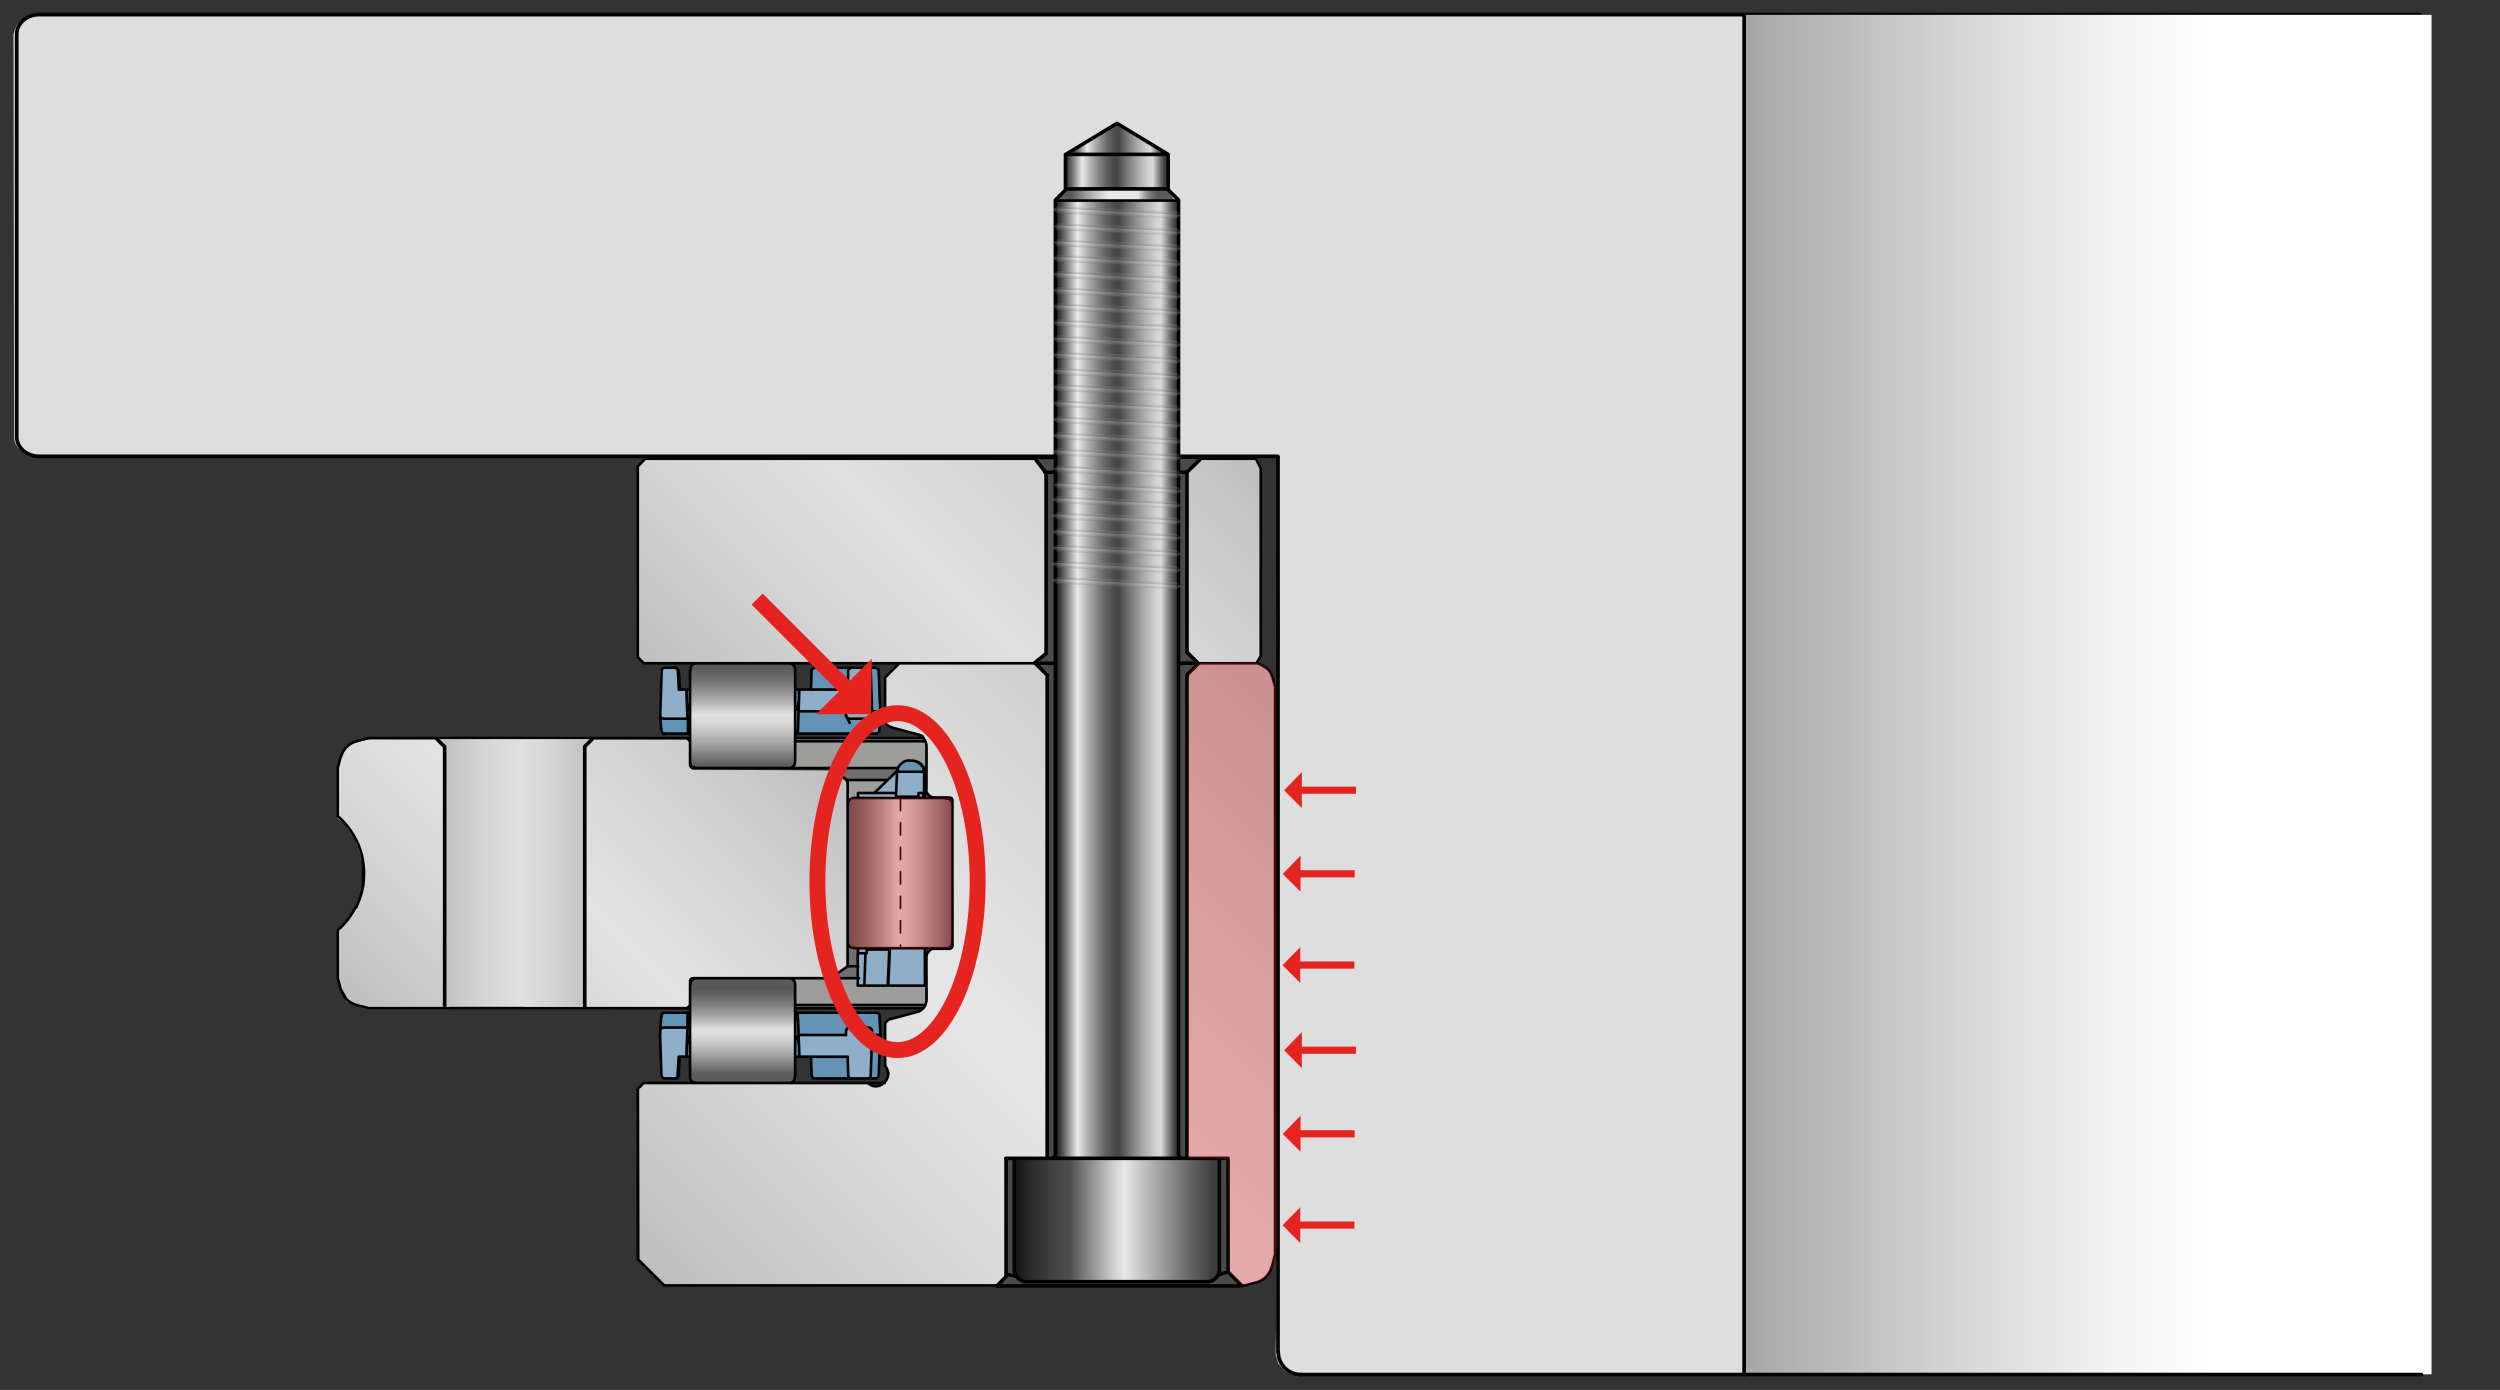 <?xml version="1.0" encoding="utf-8"?>
<!-- Generator: Adobe Illustrator 26.0.3, SVG Export Plug-In . SVG Version: 6.00 Build 0)  -->
<svg version="1.1" id="Ebene_1" xmlns="http://www.w3.org/2000/svg" xmlns:xlink="http://www.w3.org/1999/xlink" x="0px" y="0px"
	 viewBox="0 0 942.3 523.9" style="enable-background:new 0 0 942.3 523.9;" xml:space="preserve">
<rect x="0" y="0" width="942.3" height="523.9" fill="#333333" stroke="none"/>
<style type="text/css">
	.st0{fill:#DEDEDE;}
	.st1{fill:none;stroke:#010202;stroke-width:1.4;stroke-linecap:round;stroke-linejoin:round;stroke-miterlimit:10;}
	.st2{fill:none;stroke:#010202;stroke-width:1.012;stroke-linecap:round;stroke-linejoin:round;stroke-miterlimit:10;}
	.st3{fill:none;stroke:#010202;stroke-width:1.375;stroke-linecap:round;stroke-linejoin:round;stroke-miterlimit:10;}
	.st4{fill:none;stroke:#010202;stroke-width:1.009;stroke-linecap:round;stroke-linejoin:round;stroke-miterlimit:10;}
	.st5{fill:none;stroke:#010202;stroke-width:1.371;stroke-linecap:round;stroke-linejoin:round;stroke-miterlimit:10;}
	.st6{fill:url(#SVGID_1_);}
	.st7{fill:#8FAFC9;}
	.st8{fill:#6494B5;}
	.st9{fill:url(#SVGID_00000153680791621156649850000017338814517875782326_);}
	.st10{fill:url(#SVGID_00000083807197192196128490000010291502580050619530_);}
	.st11{fill:#706F6F;}
	.st12{fill:#9D9D9C;}
	.st13{fill:url(#SVGID_00000098911870157577096540000000667085385184132261_);}
	.st14{fill:url(#SVGID_00000130615010965252066170000007892262142318213013_);}
	.st15{fill:url(#SVGID_00000155138931881617246340000015213421355885750196_);}
	.st16{fill:none;stroke:#020203;stroke-width:0.367;stroke-linecap:round;stroke-linejoin:round;stroke-miterlimit:10;}
	.st17{fill:none;stroke:#020203;stroke-width:0.989;stroke-linecap:round;stroke-linejoin:round;stroke-miterlimit:10;}
	
		.st18{fill:none;stroke:#020203;stroke-width:0.367;stroke-linecap:round;stroke-linejoin:round;stroke-miterlimit:10;stroke-dasharray:43.068,3.589,3.589,3.589;stroke-dashoffset:20;}
	
		.st19{fill:none;stroke:#020203;stroke-width:0.367;stroke-linecap:round;stroke-linejoin:round;stroke-miterlimit:10;stroke-dasharray:43.068,3.589,3.589,3.589;stroke-dashoffset:16;}
	.st20{fill:none;stroke:#010202;stroke-width:1.366;stroke-linecap:round;stroke-linejoin:round;stroke-miterlimit:10;}
	.st21{fill:url(#SVGID_00000165209234735862038800000002676893287069168300_);}
	.st22{fill:none;stroke:#010202;stroke-width:1.364;stroke-linecap:round;stroke-linejoin:round;stroke-miterlimit:10;}
	.st23{fill:#4A4A49;}
	.st24{fill:url(#SVGID_00000150087207910006273550000012273097891194513050_);}
	.st25{fill:url(#SVGID_00000073694301302829008500000000807369252288684174_);}
	.st26{fill:url(#SVGID_00000133499389142962868890000000463259425242965166_);}
	.st27{fill:url(#SVGID_00000037682434108762619400000016386128796165415591_);}
	.st28{fill:url(#SVGID_00000134939040695420512450000013889569865041997201_);}
	.st29{fill:none;stroke:#010202;stroke-width:1.005;stroke-miterlimit:10;}
	.st30{fill:none;stroke:#010202;stroke-width:1.005;stroke-linecap:round;stroke-linejoin:round;stroke-miterlimit:10;}
	.st31{opacity:0.25;}
	.st32{fill:url(#SVGID_00000021105035867877807150000011912185988193788072_);}
	.st33{fill:url(#SVGID_00000083776687834253820070000011049784421361929884_);}
	.st34{fill:url(#SVGID_00000134956691683775580600000007822330545650646929_);}
	.st35{fill:url(#SVGID_00000021828691051772226850000004765983856862194063_);}
	.st36{fill:url(#SVGID_00000127749026747482808370000015763586964808299704_);}
	.st37{fill:url(#SVGID_00000095336931282315743470000002413087727779899778_);}
	.st38{fill:url(#SVGID_00000129912037784057116960000007852713838106948244_);}
	.st39{fill:url(#SVGID_00000011719569797412281080000011139493336312535708_);}
	.st40{fill:url(#SVGID_00000018233909909726889040000009106740149144787128_);}
	.st41{fill:url(#SVGID_00000124143967180875448670000005905623634582969772_);}
	.st42{fill:url(#SVGID_00000174576848064807348890000008598054684526804127_);}
	.st43{fill:url(#SVGID_00000146495022127159129720000013224920757700904891_);}
	.st44{fill:url(#SVGID_00000112590189262079770710000003775300211445449614_);}
	.st45{fill:url(#SVGID_00000052080398905715293500000007375582506558699688_);}
	.st46{fill:url(#SVGID_00000064339316960788977210000008431221605559793822_);}
	.st47{fill:url(#SVGID_00000127757037337322243960000008600111366303649676_);}
	.st48{fill:url(#SVGID_00000025411179402446955200000011090497925254442884_);}
	.st49{fill:url(#SVGID_00000020359819001716662680000016089850853648916364_);}
	.st50{fill:url(#SVGID_00000078757872193188143000000006771034598214912146_);}
	.st51{fill:url(#SVGID_00000054239013902080588300000016049225989831995537_);}
	.st52{fill:url(#SVGID_00000068671588223917528770000002352782221480558507_);}
	.st53{fill:url(#SVGID_00000109001023766584068980000007959878220492179638_);}
	.st54{fill:url(#SVGID_00000107551026376021801340000016002284416492436615_);}
	.st55{fill:url(#SVGID_00000167367926342996413940000017217397750363995060_);}
	.st56{fill:url(#SVGID_00000026846740057771974170000007984422020969963930_);}
	.st57{fill:url(#SVGID_00000034065503452942145360000006413568464075261078_);}
	.st58{fill:url(#SVGID_00000014629353416787787420000015755373007381020080_);}
	.st59{fill:url(#SVGID_00000182506152773105063050000009540308432453777801_);}
	.st60{fill:url(#SVGID_00000150801480849005800070000006929735598750444449_);}
	.st61{fill:url(#SVGID_00000070808110874025004230000014429746472060916649_);}
	.st62{fill:url(#SVGID_00000054984508390040355970000017024473770297747886_);}
	.st63{fill:url(#SVGID_00000163755143410503927300000015614366400826826135_);}
	.st64{fill:url(#SVGID_00000054236909278089870120000007731869827361295530_);}
	.st65{fill:url(#SVGID_00000164485921846988776850000012614738351152335268_);}
	.st66{fill:url(#SVGID_00000110471774206075649860000007308910552124325310_);}
	.st67{fill:url(#SVGID_00000178180214657146473660000003705741330115700352_);}
	.st68{fill:url(#SVGID_00000078759604635478211260000014661406568476779167_);}
	.st69{fill:url(#SVGID_00000106109233706098408060000005891077198041117358_);}
	.st70{fill:url(#SVGID_00000117660277277306368010000015680943844142502319_);}
	.st71{fill:url(#SVGID_00000102517097475347969610000015335952625430639492_);}
	.st72{fill:url(#SVGID_00000074438391034955196230000008244512524540530613_);}
	.st73{fill:url(#SVGID_00000151541738814203211270000006931922134775248030_);}
	.st74{fill:url(#SVGID_00000159472029434631383260000013882168021698977200_);}
	.st75{fill:url(#SVGID_00000121250742328578364220000001944155309013502655_);}
	.st76{fill:url(#SVGID_00000158010700933856730200000014494208766540047013_);}
	.st77{fill:url(#SVGID_00000083804642744280967390000001662857029075893176_);}
	.st78{fill:url(#SVGID_00000058583345248411371850000010388789006308174474_);}
	.st79{fill:url(#SVGID_00000054253169405285208660000004813039303030034834_);}
	.st80{fill:url(#SVGID_00000060729906970270760940000018082839640088088241_);}
	.st81{fill:none;stroke:#010202;stroke-width:0.709;stroke-linecap:round;stroke-linejoin:round;stroke-miterlimit:10;}
	
		.st82{fill:none;stroke:#010202;stroke-width:0.654;stroke-linecap:round;stroke-linejoin:round;stroke-miterlimit:10;stroke-dasharray:4.611;}
	.st83{fill:none;stroke:#010202;stroke-width:0.368;stroke-linecap:round;stroke-linejoin:round;stroke-miterlimit:10;}
	.st84{fill:none;stroke:#010202;stroke-width:0.992;stroke-linecap:round;stroke-linejoin:round;stroke-miterlimit:10;}
	.st85{fill:none;stroke:#E52420;stroke-width:6;stroke-miterlimit:10;}
	.st86{fill:#E52420;}
	.st87{opacity:0.3;fill:#E52420;enable-background:new    ;}
</style>
<polygon class="st0" points="678,5.7 13.3,5.5 11.3,6 9.7,6.6 7.7,7.9 6.3,9.6 5.6,11.2 5.1,12.9 5.3,165.1 5.6,166.8 6.7,168.7 
	8,170 10,171.4 12.5,172.1 15,172.2 77.6,172 276.1,172.2 481.9,172.3 482.3,239.3 481.9,277.9 481,498.8 480.8,510.4 481.8,513.9 
	484.4,516.8 488,518.3 505.3,518.1 507.1,518.2 553.1,518.2 674.5,518.2 681.5,517.3 677.6,477 "/>
<path class="st1" d="M481.6,172H14.8c-4.7,0-8.5-3.3-8.5-7.4V12.9c0-4.1,3.8-7.4,8.5-7.4h897.3"/>
<g>
	<path class="st2" d="M401.1,173h1.4 M401.1,173.3h1.4"/>
	<path class="st3" d="M143.1,375.7h18.1 M473.1,173H243.3"/>
	<path class="st0" d="M414.7,63.8"/>
	<path class="st4" d="M410.7,65.1"/>
	<path class="st5" d="M137,375.3v-92.5 M137.8,376h-0.2h-0.1l-0.1-0.1l-0.1-0.1l-0.1-0.1l-0.1-0.1v-0.1v-0.2"/>
	<g>
		
			<linearGradient id="SVGID_1_" gradientUnits="userSpaceOnUse" x1="-1.337" y1="304.564" x2="228.513" y2="534.414" gradientTransform="matrix(-1 0 0 1 498.513 -30.814)">
			<stop  offset="0" style="stop-color:#BFBFBF"/>
			<stop  offset="0.287" style="stop-color:#D7D7D7"/>
			<stop  offset="0.524" style="stop-color:#E6E6E6"/>
			<stop  offset="0.709" style="stop-color:#DADADA"/>
			<stop  offset="1" style="stop-color:#BFBFBF"/>
		</linearGradient>
		<path class="st6" d="M470.7,484.4l6.1-2.6l2.6-4.4l1.3-5l-0.4-213.6l-0.6-3.7l-1.5-3l-2-1.2l-2.5-1l-134.6-0.4l-5.4,5.8l0.2,17.3
			l2.3,1.3l11.9,3.1l1,2.6l0.5,3l-0.2,15.5l1,1.6l1.8,0.7l6.9,0.2l0.2,55.6l-1.5,1.3l-5.8-0.2l-1.8,0.8l-1,1.5l0.5,16.6
			c0,0-0.8,4.3-3.6,4.9l-10.5,3l-1.3,1l-0.3,1.2v14.8l1.3,3l-0.8,3l-1.8,2.1h-1.8l-2.1-0.3l-2-1h-83.3l-2.6,2.6l0.2,64.2l9.7,9.5
			h127.3L470.7,484.4z"/>
		<g>
			<polygon class="st7" points="301.2,397.9 319.8,398.3 320,405 320.5,406.3 326.6,406.2 328,405.9 328.4,404.9 328.8,389 
				328.4,387.2 326.8,387 319.9,387.2 319,388.5 318.6,389.8 301.3,390 			"/>
			<polygon class="st7" points="348.9,300 348.8,291.4 347,291.1 338.4,290.8 337.7,300.1 			"/>
			<polygon class="st7" points="337.5,300.9 323.3,301 323.4,299 330.1,299 338.2,290.8 337.9,300.6 			"/>
			<polygon class="st8" points="327.1,251.9 327.7,253.7 328.4,269 327.6,271.2 326,271.2 320.1,271.2 318.9,270.9 318.3,269.6 
				318.4,268.3 300.6,268.4 301,260.2 299.1,260.1 299.4,276.7 329.9,276.7 330.8,276.6 331,275.6 331,273.7 331.4,268.4 331,257.2 
				330.8,253.1 330.3,252.2 329.1,251.7 			"/>
			<polygon class="st8" points="259.4,276.5 259.6,260.2 258.3,260.2 258.4,271.2 248.9,270.9 248.7,273.4 249,276.1 249.5,276.7 
				250.9,276.7 259,276.6 			"/>
			<polygon class="st7" points="258.9,271.1 249.5,271.3 248.6,270.5 248.9,253.1 249.6,252.2 251.7,252 253.4,251.9 254.8,252.2 
				255.5,253.2 255.9,260.3 258.3,260.2 			"/>
			<polygon class="st7" points="300.7,268.5 318.4,268.3 318.6,270.1 319.6,271.3 327.6,271.2 328.2,269.9 328.3,268.2 327.5,252.3 
				326.7,251.8 320.8,251.9 319.8,252.1 319.4,253.3 319.1,260.4 301,260.2 300.7,267.7 			"/>
			<polygon class="st8" points="348.5,291 338.2,291 339,288.8 340.8,287.2 343.4,286.5 346,286.9 347.4,288.2 349,290.2 			"/>
			<polygon class="st7" points="348.7,371.5 323.2,371.4 323.4,357.1 348.8,357.2 			"/>
			<polygon class="st8" points="320.3,406.2 306.5,406.1 305.9,404.9 305.6,402 305.7,397.9 319.6,398.1 319.9,404.9 			"/>
			<polygon class="st8" points="328.1,405.8 328.8,390.3 328.6,387.9 327.3,387.2 320.9,386.9 319,387.4 318.8,389.5 318.1,389.8 
				300.8,389.7 301.4,397.7 299.7,397.9 299.6,381.4 329.7,381.2 331.4,381.8 331.5,385.6 331.9,390.3 330.9,405.1 330.6,406.1 
				328.8,406.2 			"/>
			<polygon class="st8" points="258.8,397.9 259.1,387.2 248.8,387 249.2,382.5 250.2,381.4 256.2,381.1 260.1,381.4 260.2,398 			
				"/>
			<polygon class="st7" points="258.8,397.9 256.2,397.9 255.4,405.3 254.3,406.2 251.4,406.3 249.7,405.8 249.4,403.5 248.8,388.3 
				249.9,386.7 259.1,387.2 			"/>
			
				<linearGradient id="SVGID_00000160897052577202926470000015501859789590121857_" gradientUnits="userSpaceOnUse" x1="212.288" y1="292.639" x2="347.938" y2="428.289" gradientTransform="matrix(-1 0 0 1 498.513 -30.814)">
				<stop  offset="0" style="stop-color:#BFBFBF"/>
				<stop  offset="0.274" style="stop-color:#D4D4D4"/>
				<stop  offset="0.524" style="stop-color:#E3E3E3"/>
				<stop  offset="0.719" style="stop-color:#D7D7D7"/>
				<stop  offset="1" style="stop-color:#BFBFBF"/>
			</linearGradient>
			<polygon style="fill:url(#SVGID_00000160897052577202926470000015501859789590121857_);" points="139,380.4 258.8,380.3 
				259.8,379.8 260,370.6 260.7,369.1 313.2,369.2 319.1,364.5 319.2,294.8 313.5,290.4 261,290.1 260,289.1 260,285.2 259.9,279.8 
				258.8,278.7 139.5,278.6 135.1,279.6 132.1,280.5 130.4,282.1 129.1,284.1 127.7,287.1 127.1,290.4 127.2,308.4 129.8,310.4 
				133.8,316.3 135.8,321.7 137.2,327.5 137.1,332.6 135.8,337.6 134,342.3 130.8,347.3 128.4,350.1 127.1,351.1 127.2,369.5 
				129.4,375.6 130.7,377.6 133.2,378.7 136.1,379.7 			"/>
			
				<linearGradient id="SVGID_00000071529947074000359110000013720331128998181762_" gradientUnits="userSpaceOnUse" x1="63.513" y1="165.614" x2="217.413" y2="319.514" gradientTransform="matrix(-1 0 0 1 498.513 -30.814)">
				<stop  offset="0" style="stop-color:#BFBFBF"/>
				<stop  offset="0.258" style="stop-color:#D2D2D2"/>
				<stop  offset="0.524" style="stop-color:#E0E0E0"/>
				<stop  offset="0.731" style="stop-color:#D5D5D5"/>
				<stop  offset="1" style="stop-color:#BFBFBF"/>
			</linearGradient>
			<polygon style="fill:url(#SVGID_00000071529947074000359110000013720331128998181762_);" points="242.4,250 473.8,249.8 
				475.2,247.4 475.3,176.5 473.6,173.4 242.6,173.4 240.2,176.5 240.5,247.7 			"/>
			<polygon class="st11" points="323.2,368.7 313.4,368.7 319.4,364 319.4,356.2 321.1,357.5 323.4,357.1 			"/>
			<polygon class="st12" points="347.1,380.2 299.7,380 299.5,370.9 298.7,368.8 323.2,368.7 323.2,371.4 349,371.3 349,378.6 
				348.4,379.9 			"/>
			<polygon class="st12" points="323.1,300.8 321.4,300.8 320,301.6 319.5,302.5 319.5,294 334.4,293.9 329.8,298.6 323.4,299 			
				"/>
			<polygon class="st12" points="338.1,289.7 298.5,289.5 299.1,288.6 299.7,286.7 299.6,278.1 347.8,278 348.7,278.6 349.3,280.4 
				349.2,290.6 348.1,290.4 347.9,289.2 346.9,287.8 344.6,286.7 343,286.5 341.6,286.7 340.2,287.4 339.2,288.5 			"/>
			<polygon class="st11" points="319.5,294.3 334.6,294 338.2,290.8 337.9,289.2 313.8,289.9 			"/>
			<polygon class="st8" points="318.8,260 305.4,260 305.7,253 306.5,252 307.8,251.6 320.1,252 319.7,253.2 319.2,259.2 			"/>
			
				<linearGradient id="SVGID_00000148626010993833459880000012297954538603001500_" gradientUnits="userSpaceOnUse" x1="139.54" y1="359.864" x2="178.94" y2="359.864" gradientTransform="matrix(-1 0 0 1 498.513 -30.814)">
				<stop  offset="0" style="stop-color:#5C5C5C"/>
				<stop  offset="4.196696e-02" style="stop-color:#6B6B6B"/>
				<stop  offset="0.199" style="stop-color:#9E9D9D"/>
				<stop  offset="0.336" style="stop-color:#C3C2C2"/>
				<stop  offset="0.446" style="stop-color:#DAD9D9"/>
				<stop  offset="0.515" style="stop-color:#E2E1E1"/>
				<stop  offset="0.679" style="stop-color:#A8A8A8"/>
				<stop  offset="0.823" style="stop-color:#7D7D7D"/>
				<stop  offset="0.934" style="stop-color:#636363"/>
				<stop  offset="1" style="stop-color:#595959"/>
			</linearGradient>
			<path style="fill:url(#SVGID_00000148626010993833459880000012297954538603001500_);" d="M355.5,357.9l-33.9-0.2l-1.1-0.8l-1-1.3
				v-4.5v-47.5l0.8-2.6l1.8-0.8h34.5l1.1,0.8l0.9,2.2l0.3,3l-0.4,48.7C358.5,355.2,358.8,357.9,355.5,357.9z"/>
			
				<linearGradient id="SVGID_00000072267541925568231300000008980490253182476710_" gradientUnits="userSpaceOnUse" x1="218.813" y1="319.268" x2="218.813" y2="282.354" gradientTransform="matrix(-1 0 0 1 498.513 -30.814)">
				<stop  offset="0" style="stop-color:#5C5C5C"/>
				<stop  offset="4.196696e-02" style="stop-color:#6B6B6B"/>
				<stop  offset="0.199" style="stop-color:#9E9D9D"/>
				<stop  offset="0.336" style="stop-color:#C3C2C2"/>
				<stop  offset="0.446" style="stop-color:#DAD9D9"/>
				<stop  offset="0.515" style="stop-color:#E2E1E1"/>
				<stop  offset="0.679" style="stop-color:#A8A8A8"/>
				<stop  offset="0.823" style="stop-color:#7D7D7D"/>
				<stop  offset="0.934" style="stop-color:#636363"/>
				<stop  offset="1" style="stop-color:#595959"/>
			</linearGradient>
			<path style="fill:url(#SVGID_00000072267541925568231300000008980490253182476710_);" d="M296.2,289.3l-34.4-0.1l-1.1-0.5l-1-0.9
				v-3v-32.2l0.8-1.7l1.9-0.5h35l1.1,0.5l0.9,1.5l0.3,2.1l-0.4,33.1C299.3,287.5,299.5,289.3,296.2,289.3z"/>
			
				<linearGradient id="SVGID_00000012450114304414178170000017860697336726053301_" gradientUnits="userSpaceOnUse" x1="218.563" y1="435.418" x2="218.563" y2="403.723" gradientTransform="matrix(-1 0 0 1 498.513 -30.814)">
				<stop  offset="0" style="stop-color:#5C5C5C"/>
				<stop  offset="4.196696e-02" style="stop-color:#6B6B6B"/>
				<stop  offset="0.199" style="stop-color:#9E9D9D"/>
				<stop  offset="0.336" style="stop-color:#C3C2C2"/>
				<stop  offset="0.446" style="stop-color:#DAD9D9"/>
				<stop  offset="0.515" style="stop-color:#E2E1E1"/>
				<stop  offset="0.679" style="stop-color:#A8A8A8"/>
				<stop  offset="0.823" style="stop-color:#7D7D7D"/>
				<stop  offset="0.934" style="stop-color:#636363"/>
				<stop  offset="1" style="stop-color:#595959"/>
			</linearGradient>
			<path style="fill:url(#SVGID_00000012450114304414178170000017860697336726053301_);" d="M296.3,407.9l-34-0.1l-1.1-0.5l-1-0.9
				v-3v-32.2l0.8-1.7l1.8-0.5h34.6l1.1,0.5l0.9,1.5l0.3,2.1l-0.4,33.1C299.4,406,299.6,407.9,296.3,407.9z"/>
			<path class="st16" d="M452.3,249.2"/>
			<path class="st17" d="M322,300.8L322,300.8h0.1h0.2h0.3h0.4h0.5h0.6h0.7h0.8h0.8h0.9h1h1h1.1h1.2h1.2h1.2h1.3h1.3h1.3h1.3
				 M339.3,300.8h1.3h1.3h1.3h1.3h1.2h1.2h1.2h1.1h1.1h1h0.9h0.8h0.8h0.7h0.6h0.5h0.4h0.3h0.2h0.1l0,0 M322,357.4L322,357.4h0.1h0.2
				h0.3h0.4h0.5h0.6h0.7h0.8h0.8h0.9h1h1h1.1h1.2h1.2h1.2h1.3h1.3h1.3h1.3 M339.3,357.4h1.3h1.3h1.3h1.3h1.2h1.2h1.2h1.1h1.1h1h0.9
				h0.8h0.8h0.7h0.6h0.5h0.4h0.3h0.2h0.1l0,0 M299.7,371.2L299.7,371.2v0.1v0.2v0.3v0.4v0.5v0.6v0.7v0.8v0.8v0.9v1v1v1.1v1.2v1.2
				v1.2v1.3v1.3v1.3v1.3 M299.7,388.4v1.3v1.3v1.3v1.3v1.2v1.2v1.2v1.1v1.1v1v0.9v0.8v0.8v0.7v0.6v0.5v0.4v0.3v0.2v0.1l0,0
				 M260.1,371.2L260.1,371.2v0.1v0.2v0.3v0.4v0.5v0.6v0.7v0.8v0.8v0.9v1v1v1.1v1.2v1.2v1.2v1.3v1.3v1.3v1.3 M260.1,388.4v1.3v1.3
				v1.3v1.3v1.2v1.2v1.2v1.1v1.1v1v0.9v0.8v0.8v0.7v0.6v0.5v0.4v0.3v0.2v0.1l0,0 M299.7,252.5L299.7,252.5v0.1v0.2v0.3v0.4v0.5v0.6
				v0.7v0.8v0.8v0.9v1v1.1v1.1v1.2v1.2v1.2v1.3v1.3v1.3v1.3 M299.7,269.7v1.3v1.3v1.3v1.3v1.2v1.2v1.2v1.1v1v1v0.9v0.8v0.8v0.7v0.6
				v0.5v0.4v0.3v0.2v0.1l0,0 M260.1,252.5L260.1,252.5v0.1v0.2v0.3v0.4v0.5v0.6v0.7v0.8v0.8v0.9v1v1.1v1.1v1.2v1.2v1.2v1.3v1.3v1.3
				v1.3 M260.1,269.7v1.3v1.3v1.3v1.3v1.2v1.2v1.2v1.1v1v1v0.9v0.8v0.8v0.7v0.6v0.5v0.4v0.3v0.2v0.1l0,0 M197.7,380L197.7,380h-0.2
				h-0.3h-0.4h-0.5h-0.6h-0.6h-0.7h-0.8h-0.9h-1h-1h-1.1h-1.1h-1.2h-1.2H185h-1.2h-1.2h-1.2h-1.2H179h-1h-1.1h-1h-1H174h-0.8h-0.7
				h-0.6h-0.6h-0.5h-0.4h-0.3H170l0,0 M313.1,289.5H290 M289.9,368.7H313 M138.7,380H170 M197.7,380H259 M261.3,368.7h8.6
				 M259,278.2H138.7 M269.9,289.5h-8.6 M348.6,368.7h0.5 M313.1,368.7L313.1,368.7h0.2h0.3h0.4h0.5h0.6h0.7h0.8h0.9h1h1.1h1.2h1.3
				h1.4h0.3 M313.1,368.7l6.4-4.5 M338.5,289.5h-1.1h-2.2h-2.1h-2h-1.9h-1.8H326h-1.6h-1.5h-1.4h-1.3H319h-1.1h-1H316h-0.8h-0.7
				h-0.6h-0.5H313h-0.3h-0.2h-0.1 M349.2,289.5h-1 M334.5,294H334h-1.7h-1.6h-1.5H328h-1.3h-1.2h-1.1h-1h-0.9H322h-0.7h-0.6h-0.5
				h-0.4h-0.3h-0.2h-0.1 M349.2,294h-0.5 M319.5,294v24.6 M319.5,339.6v24.6 M348.6,364.2h0.5 M319.5,364.2L319.5,364.2h0.2h0.3h0.4
				h0.5h0.6h0.7h0.8h0.5 M260.1,288.4V287 M260.1,371.2v-1.4 M261.3,289.5h-0.2l-0.2-0.1l-0.2-0.1l-0.2-0.1l-0.1-0.2l-0.1-0.2
				l-0.1-0.2v-0.2 M260.1,369.8v-0.2l0.1-0.2l0.1-0.2l0.1-0.2l0.2-0.1l0.2-0.1l0.2-0.1h0.2 M260.1,380h-0.3h-0.4h-0.3h-0.2h0.1
				 M348.1,380h-1.2h-4.1h-4h-3.9h-3.8h-3.7h-3.6h-3.5h-3.4h-3.3h-3.2h-3.1h-3h-2.9h-1.5 M259,380l1.1-1.1 M348.8,378.8h-1.1h-4.1
				h-4h-3.9H332h-3.7h-3.6h-3.5h-3.4h-3.3h-3.2h-3.1h-3h-2.9h-2.5 M260.1,278.2h-0.3h-0.4h-0.3h-0.2h0.1 M348.1,278.2h-1.2h-4.1h-4
				h-3.9h-3.8h-3.7h-3.6h-3.5h-3.4h-3.3h-3.2h-3.1h-3h-2.9h-1.5 M260.1,279.4l-1.1-1.1 M348.8,279.4h-1.1h-4.1h-4h-3.9H332h-3.7
				h-3.6h-3.5h-3.4h-3.3h-3.2h-3.1h-3h-2.9h-2.5 M134.4,378.8l4.2,1.1 M138.7,278.2l-4.2,1.1 M127.3,368.6v-18 M127.3,307.6v-18
				 M134.4,279.4l-0.9,0.3l-0.9,0.4l-0.8,0.5l-0.8,0.6l-0.7,0.7l-0.6,0.8l-0.5,0.8l-0.4,0.9l-0.3,0.9 M128.4,285.3l-1.1,4.2
				 M127.3,368.6l1.1,4.2 M129.7,375.5l0.6,0.8l0.7,0.7l0.8,0.6l0.8,0.5l0.9,0.4l0.9,0.3 M128.4,372.8l1.9,3.4 M134.2,316.4
				L134.2,316.4l0.1,0.3l0.3,0.6l0.4,0.8l0.4,1.1l0.4,1.1l0.5,1.6l0.4,1.9l0.3,2l0.1,1.1l0.1,1.1v2l-0.1,2l-0.2,1.8l-0.4,1.8
				l-0.4,1.6l-0.5,1.5l-0.5,1.3l-0.2,0.6l-0.2,0.5l-0.2,0.4l-0.1,0.3l-0.1,0.2l-0.1,0.1l0,0 M134.2,316.4l-0.7-1.2l-0.7-1.2
				l-0.8-1.2l-0.8-1.1l-0.9-1.1l-0.9-1l-1-1l-1-0.9 M127.3,350.6l1-0.9l1-1l0.9-1l0.9-1.1l0.8-1.1l0.8-1.2l0.7-1.2l0.7-1.2
				 M378.8,484.5L378.8,484.5h0.2h0.3h0.4h0.5h0.6h0.7h0.8h0.9h0.9h1h1.1h1.2h1.3h1.4h1.5h1.5h1.6h1.7h1.7h1.8h1.8h1.9h1.9h2h2h2.1
				h2.1h2.1h2.1h2.1h2.2h2.2h2.2h2.2h2.1h2.1h2.1h2.1h2.1h2h2h1.9h1.9h1.8h1.8h1.7h1.7h1.6h1.5h1.4h1.4h1.3h1.2h1.1h1h0.9h0.8h0.7
				h0.6h0.5h0.4h0.3h0.2h0.1 M469.2,484.5L469.2,484.5 M326.9,408.2L326.9,408.2h0.2h0.3h0.4h0.5h0.6h0.7h0.8h0.9h1h1.1h0.1
				 M242.6,408.2h84.3 M242.6,408.2l-2.3,2.3 M240.4,410.5v64.2 M240.4,474.6l9.9,9.9 M250.2,484.5h128.6 M394.4,250H339 M339,250
				l-5.4,5.4 M333.6,272.4v-17.1 M333.6,272.4l0.2,0.3l0.3,0.3l0.3,0.3l0.3,0.2l0.3,0.2l0.3,0.2l0.4,0.1l0.4,0.1 M336.1,274.2
				l9.7,2.6 M349.2,281.1l-0.1-0.7l-0.2-0.7l-0.3-0.7l-0.4-0.6l-0.5-0.5l-0.6-0.5l-0.6-0.4l-0.7-0.2 M349.2,281.1v16.6 M352,300.6
				l-0.6-0.1l-0.5-0.2l-0.5-0.3l-0.4-0.4l-0.4-0.4l-0.3-0.5l-0.2-0.5l-0.1-0.6 M357.9,300.6H352 M359,301.7v-0.2l-0.1-0.2l-0.1-0.2
				l-0.1-0.2l-0.2-0.1l-0.2-0.1l-0.2-0.1h-0.2 M359,356.5v-54.8 M357.9,357.6h0.2l0.2-0.1l0.2-0.1l0.2-0.1l0.1-0.2l0.1-0.2l0.1-0.2
				v-0.2 M352,357.6h5.9 M349.2,360.5l0.1-0.6l0.2-0.5l0.3-0.5l0.4-0.4l0.4-0.4l0.5-0.3l0.5-0.2l0.6-0.1 M349.2,360.5v16.6
				 M345.8,381.4l0.7-0.2l0.6-0.4l0.6-0.5l0.5-0.5l0.4-0.6l0.3-0.7l0.2-0.7l0.1-0.7 M345.8,381.4l-9.7,2.6 M336.1,384l-0.4,0.1
				l-0.4,0.1l-0.3,0.2l-0.3,0.2l-0.3,0.2l-0.3,0.3l-0.3,0.3l-0.2,0.3 M333.6,401.6v-15.8 M333.6,401.6l0.6,1.2 M334.2,402.7l0.3,0.7
				l0.2,0.7l0.1,0.7l-0.1,0.7l-0.2,0.7l-0.3,0.7l-0.4,0.6l-0.5,0.5l-0.5,0.5l-0.6,0.4l-0.7,0.3l-0.7,0.2l-0.7,0.1l-0.7-0.1l-0.7-0.2
				l-0.7-0.3 M328.1,408.8l-1.2-0.6 M479.4,254.8l-0.2-0.6l-0.3-0.6l-0.3-0.5l-0.4-0.5l-0.4-0.4l-0.5-0.4l-0.5-0.3l-0.5-0.3
				 M476.4,251.1L474,250 M473.9,250h-20.2 M469.2,484.5l4.2-1.1 M473.4,483.4l0.9-0.3l0.9-0.4l0.8-0.5l0.8-0.6l0.7-0.7l0.6-0.8
				l0.5-0.8l0.4-0.9l0.3-0.9 M479.4,477.4l1.1-4.2 M480.6,259v214.2 M480.6,259l-1.1-4.2 M240.4,247.7l2.3,2.3 M242.6,250h211.3
				 M243.3,172.8l-3,3.1 M240.4,175.9v71.8 M453.1,250h20.5 M475.2,176.5l-1.7-3.3 M473.6,250l1.6-2.8 M475.2,247.1v-70.6
				 M258.7,398.3L258.7,398.3L258.7,398.3L258.7,398.3 M259.3,381.7L259.3,381.7L259.3,381.7h0.1h0.1h0.1h0.1h0.1h0.1h0.1
				 M331.8,390.1L331.8,390.1 M331.8,390.1L331.8,390.1 M301.3,398.3L301.3,398.3L301.3,398.3L301.3,398.3 M299.9,381.7h0.2h0.2h0.1
				h0.1h0.1h0.1l0,0l0,0 M329.9,381.7h0.2 M330.1,381.7h0.3 M331.6,383l0.3,7.1 M331.8,390.1l-0.6,15 M331.8,390.1L331.8,390.1h-0.1
				h-0.1h-0.1h-0.1h-0.1H331h-0.2 M329.8,406.5h-0.3H329 M307.3,406.5L307.3,406.5h0.3h0.4h0.5h0.6h0.7h0.8h0.8 M306.1,405.9
				l-0.1-0.2l-0.1-0.3v-0.3 M307.3,406.5H307l-0.2-0.1 M311.5,406.5h5.5 M305.9,405.2l-0.2-6.8 M305.9,405.2L305.9,405.2
				L305.9,405.2 M259.3,382.6v-0.4v-0.3v-0.2v-0.1 M259.3,381.7h-8.9 M250.4,381.7L250.4,381.7 M317,406.5h0.8h0.8h0.7h0.6h0.5h0.4
				h0.2 M299.7,381.7h0.2 M300.2,390.6L300.2,390.6l0.3,0.5l0.1,0.1 M259.5,391.2l0.3-0.6l0,0 M259.5,391.2l-0.1,0.3l-0.1,0.4
				l-0.1,0.5l-0.1,0.6l-0.1,0.7 M301.1,393.8l-0.1-0.7l-0.1-0.6l-0.1-0.5l-0.1-0.4l-0.1-0.3 M299.7,398.3h1.6 M258.7,398.3h1.4
				 M301.3,398.3l-0.1-3.9 M258.9,394.4l-0.1,3.9 M301.1,394.4v-0.6 M258.9,393.8v0.6 M300.7,383v0.2v0.2v0.2v0.3v0.3 M300.8,384.1
				l0.2,6 M300.7,381.7L300.7,381.7v0.2v0.3v0.4 M300.7,381.7h29.2 M249.2,383.5v-0.6v-0.2 M256.2,398.3l-0.4,6.9 M328.7,390.1
				L328.7,390.1h0.1h0.2h0.2h0.3h0.4h0.4h0.5 M249.2,383.5l-0.1,1.5l-0.1,1.2l-0.1,1v0.7v0.4v0.1 M329,406.5h-1h-0.7h-0.4h-0.1
				 M254.1,406.5L254.1,406.5h0.4 M254.5,406.5l0.5-0.1l0.5-0.3l0.3-0.4l0.1-0.3l0.1-0.3 M259.1,387.3L259.1,387.3v-0.2v-0.3v-0.4
				v-0.5v-0.6v-0.8v-0.9v-1 M258.7,398.3h-2.9 M248.9,388.4l-0.1,1.7 M248.8,390.1l0.5,15.3 M249.4,405.4v0.2l0.1,0.2l0.1,0.2
				l0.1,0.2l0.2,0.1l0.2,0.1l0.2,0.1h0.2 M250.5,406.5h3.6 M254.1,406.5h0.3l0.3-0.1l0.2-0.1l0.2-0.2l0.2-0.2l0.1-0.2l0.1-0.3v-0.3
				 M255.8,398.3l-0.4,6.9 M259.1,387.3l-0.4,11 M250,387.3h9.1 M250,387.3l-0.4,0.1l-0.3,0.2l-0.3,0.3l-0.1,0.4v0.2 M300.7,383
				v-0.2v-0.2 M319.5,398.3h-18.2 M328.7,388.7l0.1,1.5 M328.7,388.7l-0.1-0.5l-0.2-0.4l-0.4-0.3l-0.4-0.2h-0.3 M320.3,387.3h7
				 M320.3,387.3l-0.5,0.1l-0.4,0.2l-0.3,0.4l-0.2,0.4v0.3 M318.9,388.7l-0.1,1.5 M301,390.1h17.9 M301.3,398.3l-0.3-8.2
				 M319.5,398.3l0.2,6.8 M319.7,405.2v0.3l0.1,0.3l0.1,0.2l0.2,0.2l0.2,0.2l0.2,0.1l0.3,0.1h0.3 M321.1,406.5h5.7 M326.8,406.5h0.3
				l0.3-0.1l0.2-0.1l0.2-0.2l0.2-0.2l0.1-0.2l0.1-0.3v-0.3 M328.7,390.1l-0.5,15 M331.8,268.1L331.8,268.1L331.8,268.1 M258.7,259.9
				L258.7,259.9L258.7,259.9L258.7,259.9 M260.1,276.5H260h-0.2h-0.1h-0.1h-0.1h-0.1l0,0l0,0 M301.3,259.9L301.3,259.9L301.3,259.9
				L301.3,259.9 M300.7,276.5L300.7,276.5L300.7,276.5h-0.1h-0.1h-0.1h-0.1h-0.1H300h-0.1 M330.1,276.5h-0.2 M249.3,275.4v0.2
				l0.1,0.2l0.1,0.2l0.1,0.2l0.2,0.1l0.2,0.1l0.2,0.1h0.2 M331.8,268.1l-0.3,7.1 M329,251.7h0.5h0.3 M331.2,253l0.6,15 M330.9,268.1
				h0.2h0.2h0.1h0.1h0.1h0.1h0.1h0.1 M311.5,251.7h-0.8h-0.8h-0.7h-0.6h-0.5h-0.4h-0.2h-0.1 M306.1,252.3l-0.1,0.2l-0.1,0.3v0.3
				 M307.3,251.7H307l-0.2,0.1 M317,251.7h-5.5 M305.9,253l-0.2,6.8 M299.9,276.5h-0.2 M259.3,276.5L259.3,276.5v-0.2V276v-0.4
				 M250.4,276.5h8.9 M259.8,267.6L259.8,267.6l-0.3-0.5l-0.1-0.1 M300.5,266.9l-0.3,0.6l0,0 M300.5,266.9l0.1-0.3l0.1-0.4l0.1-0.5
				l0.1-0.6l0.1-0.7 M258.9,264.4l0.1,0.7l0.1,0.6l0.1,0.5l0.1,0.4l0.1,0.3 M260.1,259.9h-1.4 M301.3,259.9h-1.6 M258.9,263.8
				l-0.1-3.9 M301.1,263.8l0.1-3.9 M258.9,263.8v0.6 M301.1,264.4v-0.6 M321.1,251.7h-0.2h-0.4H320h-0.6h-0.7h-0.8H317 M300.8,274
				v0.3v0.3v0.2v0.2v0.2 M301,268.1l-0.2,6 M300.7,275.6v0.4v0.3v0.2v0.1 M329.9,276.5h-29.2 M249.3,275.4v-0.2v-0.6 M255.9,253
				l0.4,6.9 M330.9,268.1h-0.5H330h-0.4h-0.3H329h-0.2h-0.1l0,0 M249.2,274.7l-0.1-1.5L249,272l-0.1-1v-0.7v-0.4v-0.1 M249.2,274.7
				v0.2l0,0 M254.5,251.7h-0.3h-0.1 M255.9,253l-0.1-0.3l-0.1-0.3l0,0 M326.8,251.7h0.1h0.4h0.7h1 M259.3,275.6v-1v-0.9v-0.8v-0.6
				v-0.5v-0.4v-0.3v-0.2v-0.1 M255.8,259.9h2.9 M250.5,251.7h-0.2l-0.2,0.1l-0.2,0.1l-0.2,0.1l-0.1,0.2l-0.1,0.2l-0.1,0.2v0.2
				 M249.4,252.8l-0.5,15.3 M248.8,268.1l0.1,1.7 M248.9,269.8l0.1,0.4l0.2,0.3l0.3,0.2l0.4,0.1h0.2 M259.1,270.9H250 M258.7,259.9
				l0.4,11 M255.5,253l0.4,6.9 M255.5,253v-0.3l-0.1-0.3l-0.1-0.2L255,252l-0.2-0.2l-0.2-0.1l-0.3-0.1H254 M254.1,251.7h-3.6
				 M300.7,275.6v-0.2v-0.2 M301.3,259.9h18.2 M327.3,270.9h-7 M327.3,270.9l0.5-0.1l0.4-0.2l0.3-0.4l0.2-0.4v-0.3 M328.7,268.1
				l-0.1,1.5 M328.2,253l0.5,15 M328.2,253v-0.3l-0.1-0.3l-0.1-0.2l-0.2-0.2l-0.2-0.2l-0.2-0.1l-0.3-0.1h-0.3 M326.8,251.7h-5.7
				 M321.1,251.7h-0.3l-0.3,0.1l-0.2,0.1l-0.2,0.2l-0.2,0.2l-0.1,0.2l-0.1,0.3v0.3 M319.7,253l-0.2,6.8 M301,268.1l0.3-8.2
				 M318.8,268.1H301 M318.8,268.1l0.1,1.5 M318.9,269.5l0.1,0.5l0.2,0.4l0.4,0.3l0.4,0.2h0.3 M348.6,371.5L348.6,371.5 M342,371.5
				h-0.1h-0.1h-0.1h-0.1h-0.1h-0.1h-0.1h-0.1 M333.6,298.9h0.2h0.2h0.2h0.2h0.2h0.2h0.2h0.2 M347.7,371.5h0.2h0.2h0.1h0.1h0.1h0.1
				h0.1l0,0 M341.2,371.5h-6.3 M335,298.9h2.8 M345.2,371.5L345.2,371.5h0.1h0.1h0.1h0.1h0.1h0.1h0.1 M329.5,298.9l8.6-8.3
				 M345.8,371.5h1.9 M342,371.5h3.2 M330.9,298.9h2.7 M330.9,298.9h-0.1h-0.1h-0.1h-0.1h-0.1h-0.1h-0.1h-0.1 M324.5,298.9h-0.2
				h-0.2h-0.2h-0.2h-0.1h-0.1h-0.1l0,0 M348,300v-0.2v-0.2v-0.2l0.1-0.2l0.1-0.1l0.1-0.1l0.1-0.1h0.1 M324.5,298.9h5.4 M323.3,371.5
				L323.3,371.5h0.1h0.1h0.1h0.2 M324,359.3h-0.3h-0.2h-0.1l0,0l0,0 M326.7,357.9L326.7,357.9 M326.7,359.3v-1.4 M348.5,298.9
				L348.5,298.9L348.5,298.9h-0.1l0,0l0,0l0,0l0,0l0,0 M348.5,371.5L348.5,371.5L348.5,371.5L348.5,371.5L348.5,371.5L348.5,371.5
				L348.5,371.5L348.5,371.5L348.5,371.5 M348.5,298.9L348.5,298.9L348.5,298.9L348.5,298.9L348.5,298.9L348.5,298.9L348.5,298.9
				L348.5,298.9L348.5,298.9 M323.9,371.5h0.5h0.4h0.3h0.3h0.2h0.2h0.1l0,0 M324,359.3h0.5h0.5h0.4h0.3h0.3h0.2h0.1l0,0
				 M334.6,371.5L334.6,371.5L334.6,371.5L334.6,371.5L334.6,371.5L334.6,371.5h0.1l0,0h0.1 M335.2,357.9L335.2,357.9L335.2,357.9
				L335.2,357.9L335.2,357.9L335.2,357.9L335.2,357.9 M335.4,358.2l-0.6,13.3 M335.3,359.3L335.3,359.3v-0.2v-0.3v-0.4v-0.2
				 M335.1,359.3L335.1,359.3L335.1,359.3L335.1,359.3L335.1,359.3L335.1,359.3h0.1l0,0l0,0 M335.2,357.9l-0.1,1.4 M347.5,288.4
				l0.5,0.6l0.1,0.2l0.1,0.2l0.1,0.2l0.1,0.2l0.1,0.4l0.1,0.5v0.7 M347.5,288.4l-0.6-0.6l-0.7-0.5l-0.7-0.3l-0.8-0.2l-0.9-0.1
				 M343.8,286.7h-0.2 M326.7,359.3v-1.4 M326.3,359.3h0.4 M325.8,371.5l0.4-12.1 M334.6,371.5h-8.7 M335.2,357.9l-0.6,13.6
				 M335.2,357.9h-8.5 M338.1,290.9L338.1,290.9L338.1,290.9v0.1l0,0l0,0l0,0l0,0l0,0 M338.1,291.3l-0.4,9 M337.7,300.3h8.5
				 M346.2,300.3v-1.4 M346.2,298.9h2.1 M348.3,291.5v7.3 M348.3,291.5L348.3,291.5v-0.1v-0.1v-0.1v-0.1V291v-0.1v-0.1 M338.1,290.9
				v-0.1v-0.2l0.1-0.3l0.1-0.4l0.2-0.5l0.2-0.4l0.3-0.4l0.4-0.5l0.6-0.5l0.4-0.3l0.5-0.3l0.5-0.2l0.5-0.1l1-0.1 M338.1,290.9h10.2
				 M343.6,286.7h0.5l0.5,0.1l0.9,0.3l0.5,0.3l0.5,0.3l0.6,0.5l0.4,0.5l0.3,0.4l0.2,0.4l0.2,0.7l0.1,0.3v0.2l0,0 M343,286.7h0.6
				 M359,303.4v-0.5l-0.1-0.5l-0.2-0.4l-0.3-0.4l-0.4-0.3l-0.4-0.2l-0.5-0.1h-0.5 M322,300.8h-0.5L321,301l-0.4,0.2l-0.4,0.3
				l-0.3,0.4l-0.2,0.4l-0.1,0.5v0.5 M356.5,357.4h0.5l0.5-0.1l0.4-0.2l0.4-0.3l0.3-0.4l0.2-0.4l0.1-0.5V355 M319.5,354.8v0.5
				l0.1,0.5l0.2,0.4l0.3,0.4l0.4,0.3l0.4,0.2l0.5,0.1h0.5 M359,354.8v-51.4 M319.5,303.4v51.4 M262.7,408.2h34.5 M297.2,368.7h-34.5
				 M297.2,408.2h0.5l0.5-0.1l0.4-0.2l0.4-0.3l0.3-0.4l0.2-0.4l0.1-0.5v-0.5 M299.7,371.2v-0.5l-0.1-0.5l-0.2-0.4l-0.3-0.4l-0.4-0.3
				l-0.4-0.2l-0.5-0.1h-0.5 M260.1,405.7v0.5l0.1,0.5l0.2,0.4l0.3,0.4l0.4,0.3l0.4,0.2l0.5,0.1h0.5 M262.7,368.7h-0.5l-0.5,0.1
				l-0.4,0.2l-0.4,0.3l-0.3,0.4l-0.2,0.4l-0.1,0.5v0.5 M297.2,289.5h0.5l0.5-0.1l0.4-0.2l0.4-0.3l0.3-0.4l0.2-0.4l0.1-0.5v-0.5
				 M299.7,252.5V252l-0.1-0.5l-0.2-0.4l-0.3-0.4l-0.4-0.3l-0.4-0.2l-0.5-0.1h-0.5 M262.7,289.5h34.5 M297.2,250h-34.5 M260.1,287
				v0.5l0.1,0.5l0.2,0.4l0.3,0.4l0.4,0.3l0.4,0.2l0.5,0.1h0.5 M262.7,250h-0.5l-0.5,0.1l-0.4,0.2l-0.4,0.3l-0.3,0.4l-0.2,0.4
				l-0.1,0.5v0.5 M254.8,406.5l0.4-0.1l0.3-0.2l0.2-0.3l0,0 M331.8,390.1l-0.3-7.1 M331.5,382.7L331.5,382.7l-0.2-0.5l-0.4-0.3
				l-0.3-0.1 M329.8,406.5l0.5-0.1l0.3-0.1l0.2-0.2l0.2-0.2l0.1-0.2l0.1-0.5 M250.4,381.7h-0.2l-0.2,0.1l-0.2,0.1l-0.2,0.2l-0.2,0.5
				l-0.1,0.7 M306,405.2v0.4l0.2,0.4l0.3,0.3l0.4,0.2 M305.7,398.3l0.2,6.8 M249.2,383.3l-0.1,1.5L249,386l-0.1,1v0.7v0.4v0.1
				 M320.4,385.7L320.4,385.7l-0.1,0.2l-0.1,0.2l-0.1,0.3l-0.2,0.3l-0.2,0.3l-0.2,0.4l-0.2,0.3l-0.1,0.3 M255.8,252.6L255.8,252.6
				l-0.1-0.1 M255.7,252.4L255.7,252.4l-0.3-0.4l-0.3-0.2l-0.3-0.1 M255.9,253L255.9,253L255.9,253 M330.6,276.4L330.6,276.4
				l0.3-0.1l0.2-0.2l0.2-0.2l0.1-0.2l0.1-0.5 M331.8,268.1l-0.6-15 M331.3,253l-0.1-0.5l-0.1-0.2l-0.2-0.2l-0.5-0.3l-0.5-0.1
				 M249.2,274.9l0.1,0.5l0.1,0.5l0.4,0.5l0.3,0.2l0.3,0.1 M306.8,251.7l-0.4,0.2l-0.3,0.3l-0.2,0.4v0.4 M305.9,253l-0.2,6.8
				 M248.9,270v0.2v0.5v0.8l0.1,1l0.1,1.2l0.1,1.3 M318.9,269.9l0.1,0.2l0.3,0.5l0.4,0.8l0.6,1.1 M348.6,300.8v-9.4 M348.6,371.5
				v-14.1 M323.4,357.4v2 M323.4,298.9v2 M323.3,359.2v12.2"/>
			<path class="st18" d="M312.9,295"/>
			<path class="st17" d="M169.8,278.2L169.8,278.2h0.2h0.3h0.4h0.5h0.6h0.7h0.8h0.9h1h1.1h1.1h1.2h1.2h1.2h1.3h1.3h1.3h1.3h1.2h1.2
				h1.2h1.1h1.1h1h0.9h0.8h0.7h0.6h0.5h0.4h0.3h0.2h0.1 M197.5,379.9L197.5,379.9h-0.2H197h-0.4H196h-0.6h-0.7h-0.8H193h-1h-1.1
				h-1.1h-1.2h-1.2h-1.2h-1.3h-1.3h-1.3H181h-1.2h-1.2h-1.2h-1.1h-1.1h-1h-0.9h-0.8h-0.7h-0.6h-0.5h-0.4H170h-0.2h-0.1 M312.3,289.5
				L312.3,289.5h0.2h0.3 M319.3,294.5v-0.1V294l0,0 M315.4,291.3l-0.6-0.4l-0.7-0.5l-0.5-0.3l-0.4-0.3l-0.4-0.3 M319.3,294l-0.3-0.2
				l-0.4-0.3l-0.4-0.3l-0.5-0.3l-0.5-0.4l-0.6-0.4"/>
			<path class="st19" d="M397.4,487.6"/>
			<path class="st19" d="M397.4,316.4"/>
			<path class="st17" d="M480.5,259.1"/>
		</g>
	</g>
	<line class="st20" x1="447.4" y1="245.7" x2="444.9" y2="245.7"/>
	<line class="st20" x1="447.5" y1="254.5" x2="444.9" y2="254.5"/>
	<line class="st20" x1="447.5" y1="254.5" x2="444.9" y2="254.5"/>
	<line class="st20" x1="397.6" y1="246.1" x2="395.1" y2="246.1"/>
	<line class="st20" x1="397.7" y1="254.6" x2="395.2" y2="254.6"/>
	<g>
		
			<linearGradient id="SVGID_00000124879154108050593590000008965838415562877855_" gradientUnits="userSpaceOnUse" x1="165.5" y1="196.276" x2="223.1" y2="196.276" gradientTransform="matrix(1 0 0 -1 0 525.276)">
			<stop  offset="0" style="stop-color:#BFBFBF"/>
			<stop  offset="0.258" style="stop-color:#D2D2D2"/>
			<stop  offset="0.524" style="stop-color:#E0E0E0"/>
			<stop  offset="0.731" style="stop-color:#D5D5D5"/>
			<stop  offset="1" style="stop-color:#BFBFBF"/>
		</linearGradient>
		<polygon style="fill:url(#SVGID_00000124879154108050593590000008965838415562877855_);" points="223.1,278.6 165.5,278.6 
			167.5,281.2 167.5,379.4 220.7,379.4 220.7,280.9 		"/>
		<path class="st22" d="M167.6,281.4v98 M164.8,278.7l2.7,2.7 M220.4,379.4v-98 M220.4,281.4l2.7-2.7"/>
	</g>
	<g>
		<polygon class="st23" points="452.6,173 390.6,173.1 394.3,178.5 394.3,246.1 390.1,249.7 394.7,254.3 394.6,436.4 379.1,436.5 
			379.1,481.3 376,484.5 468,484.4 462.8,479.3 463,436.3 447.4,436.3 447.3,254.4 451.5,250.1 447.5,245.9 447.2,178 		"/>
		<g>
			<g>
				
					<linearGradient id="SVGID_00000107574379614529861680000005487069684398870441_" gradientUnits="userSpaceOnUse" x1="55.913" y1="451.776" x2="100.213" y2="451.776" gradientTransform="matrix(-1 0 0 -1 498.513 525.276)">
					<stop  offset="3.225806e-02" style="stop-color:#5C5C5C"/>
					<stop  offset="0.134" style="stop-color:#595959"/>
					<stop  offset="0.159" style="stop-color:#5E5E5E"/>
					<stop  offset="0.189" style="stop-color:#6E6E6E"/>
					<stop  offset="0.223" style="stop-color:#888888"/>
					<stop  offset="0.26" style="stop-color:#ACACAC"/>
					<stop  offset="0.298" style="stop-color:#DADADA"/>
					<stop  offset="0.306" style="stop-color:#E5E5E5"/>
					<stop  offset="0.554" style="stop-color:#E9E9E9"/>
					<stop  offset="0.615" style="stop-color:#D5D5D5"/>
					<stop  offset="0.746" style="stop-color:#9E9E9D"/>
					<stop  offset="0.882" style="stop-color:#575756"/>
					<stop  offset="1" style="stop-color:#616161"/>
				</linearGradient>
				<path style="fill:url(#SVGID_00000107574379614529861680000005487069684398870441_);" d="M440.2,71.1c0.2,0,2.4,4.4,2.4,4.4
					l-44.3,0.4l3-4.8H440.2z"/>
				
					<linearGradient id="SVGID_00000134929481277583893300000000193449299645635475_" gradientUnits="userSpaceOnUse" x1="59.613" y1="472.926" x2="94.713" y2="472.926" gradientTransform="matrix(-1 0 0 -1 498.513 525.276)">
					<stop  offset="3.225806e-02" style="stop-color:#3D3D3D"/>
					<stop  offset="6.377912e-02" style="stop-color:#646464"/>
					<stop  offset="0.134" style="stop-color:#C7C7C7"/>
					<stop  offset="0.148" style="stop-color:#DBDBDB"/>
					<stop  offset="0.195" style="stop-color:#CFCFCF"/>
					<stop  offset="0.28" style="stop-color:#AEAEAE"/>
					<stop  offset="0.393" style="stop-color:#7A7A7A"/>
					<stop  offset="0.493" style="stop-color:#454545"/>
					<stop  offset="0.533" style="stop-color:#4C4C4C"/>
					<stop  offset="0.592" style="stop-color:#606060"/>
					<stop  offset="0.663" style="stop-color:#818181"/>
					<stop  offset="0.743" style="stop-color:#AFAFAF"/>
					<stop  offset="0.829" style="stop-color:#E8E8E8"/>
					<stop  offset="0.83" style="stop-color:#E9E9E9"/>
					<stop  offset="0.834" style="stop-color:#E4E4E4"/>
					<stop  offset="0.95" style="stop-color:#575757"/>
					<stop  offset="1" style="stop-color:#1F1F1F"/>
				</linearGradient>
				<polygon style="fill:url(#SVGID_00000134929481277583893300000000193449299645635475_);" points="420.3,46.8 403.8,57.7 
					438.9,57.9 				"/>
				
					<linearGradient id="SVGID_00000173148118159492259090000009905001423300589503_" gradientUnits="userSpaceOnUse" x1="58.313" y1="460.676" x2="97.213" y2="460.676" gradientTransform="matrix(-1 0 0 -1 498.513 525.276)">
					<stop  offset="3.225806e-02" style="stop-color:#3D3D3D"/>
					<stop  offset="6.377912e-02" style="stop-color:#646464"/>
					<stop  offset="0.134" style="stop-color:#C7C7C7"/>
					<stop  offset="0.148" style="stop-color:#DBDBDB"/>
					<stop  offset="0.195" style="stop-color:#CFCFCF"/>
					<stop  offset="0.28" style="stop-color:#AEAEAE"/>
					<stop  offset="0.393" style="stop-color:#7A7A7A"/>
					<stop  offset="0.493" style="stop-color:#454545"/>
					<stop  offset="0.533" style="stop-color:#4C4C4C"/>
					<stop  offset="0.592" style="stop-color:#606060"/>
					<stop  offset="0.663" style="stop-color:#818181"/>
					<stop  offset="0.743" style="stop-color:#AFAFAF"/>
					<stop  offset="0.829" style="stop-color:#E8E8E8"/>
					<stop  offset="0.83" style="stop-color:#E9E9E9"/>
					<stop  offset="0.834" style="stop-color:#E4E4E4"/>
					<stop  offset="0.95" style="stop-color:#575757"/>
					<stop  offset="1" style="stop-color:#1F1F1F"/>
				</linearGradient>
				<polygon style="fill:url(#SVGID_00000173148118159492259090000009905001423300589503_);" points="401.3,71 440.2,71.2 440.2,58 
					401.5,58.6 				"/>
				
					<linearGradient id="SVGID_00000093865039722688286720000011996125151306419107_" gradientUnits="userSpaceOnUse" x1="54.113" y1="269.326" x2="100.246" y2="269.326" gradientTransform="matrix(-1 0 0 -1 498.513 525.276)">
					<stop  offset="3.225806e-02" style="stop-color:#3D3D3D"/>
					<stop  offset="6.377912e-02" style="stop-color:#646464"/>
					<stop  offset="0.134" style="stop-color:#C7C7C7"/>
					<stop  offset="0.148" style="stop-color:#DBDBDB"/>
					<stop  offset="0.195" style="stop-color:#CFCFCF"/>
					<stop  offset="0.28" style="stop-color:#AEAEAE"/>
					<stop  offset="0.393" style="stop-color:#7A7A7A"/>
					<stop  offset="0.493" style="stop-color:#454545"/>
					<stop  offset="0.533" style="stop-color:#4C4C4C"/>
					<stop  offset="0.592" style="stop-color:#606060"/>
					<stop  offset="0.663" style="stop-color:#818181"/>
					<stop  offset="0.743" style="stop-color:#AFAFAF"/>
					<stop  offset="0.829" style="stop-color:#E8E8E8"/>
					<stop  offset="0.83" style="stop-color:#E9E9E9"/>
					<stop  offset="0.834" style="stop-color:#E4E4E4"/>
					<stop  offset="0.95" style="stop-color:#575757"/>
					<stop  offset="1" style="stop-color:#1F1F1F"/>
				</linearGradient>
				<polygon style="fill:url(#SVGID_00000093865039722688286720000011996125151306419107_);" points="398.2,436 444.4,436.2 
					444.4,75.7 398.2,75.7 				"/>
				
					<linearGradient id="SVGID_00000162353857682110877650000014557420674521027223_" gradientUnits="userSpaceOnUse" x1="38.713" y1="65.526" x2="116.313" y2="65.526" gradientTransform="matrix(-1 0 0 -1 498.513 525.276)">
					<stop  offset="3.225806e-02" style="stop-color:#3D3D3D"/>
					<stop  offset="0.141" style="stop-color:#646464"/>
					<stop  offset="0.384" style="stop-color:#C6C6C6"/>
					<stop  offset="0.466" style="stop-color:#E9E9E9"/>
					<stop  offset="0.519" style="stop-color:#CECECE"/>
					<stop  offset="0.634" style="stop-color:#8A8A8A"/>
					<stop  offset="0.729" style="stop-color:#4D4D4D"/>
					<stop  offset="0.796" style="stop-color:#444444"/>
					<stop  offset="0.903" style="stop-color:#2D2D2D"/>
					<stop  offset="1" style="stop-color:#121212"/>
				</linearGradient>
				<polygon style="fill:url(#SVGID_00000162353857682110877650000014557420674521027223_);" points="384.1,482.1 386.3,482.5 
					455.8,482.5 458.4,481.7 459.3,478.3 459.8,437 382.2,437 382.2,479.5 				"/>
				<path class="st29" d="M397.8,75.6H444"/>
				<path class="st30" d="M397.8,92v82.5 M444.2,174.5V92"/>
				<path class="st20" d="M439.9,71.2L439.9,71.2h-0.4h-0.6H438h-1h-1.3h-1.5h-1.7h-1.9h-2h-2.1h-2.2h-2.2h-2.2h-2.2h-2.2h-2.1h-2
					h-1.9h-1.7h-1.5H405h-1.1h-0.8h-0.6h-0.3h-0.1 M455,483.1L455,483.1h-0.2h-0.5h-0.7h-1h-1.2h-1.5h-1.7h-1.9h-2.1h-2.3h-2.5h-2.6
					h-2.7h-2.8h-2.9h-3h-3h-3h-3h-3h-2.9h-2.8H405h-2.6H400h-2.3h-2.1h-1.9H392h-1.5h-1.2h-1h-0.7h-0.5H387l0,0 M459.6,436.6
					L459.6,436.6h-0.2h-0.5h-0.7h-1h-1.3h-1.5h-1.7h-2h-2.2h-2.4h-2.5H441h-2.8h-3h-3.1H429h-3.2h-3.2h-3.2h-3.2H413h-3.1h-3.1h-3
					H401h-2.7h-2.5h-2.4h-2.2h-2h-1.7H386h-1.3h-1H383h-0.5h-0.2l0,0 M376,484.7h86h1.7h1.4h1.1h1.5 M462.9,436.6h-3.3 M462.9,479.4
					l1.3,1.3l1.3,1.3l1.3,1.3l1.3,1.3 M447.4,436.6v-182 M447.4,254.4l4.3-4.3c0.2-0.2-7.5-0.1-7.5-0.1 M462.9,479.4v-42.8
					 M459.1,480.6l0.6-0.2l1.8-0.6l1.1-0.3l0.3-0.1 M390.1,249.9l4.3,4.3 M394.7,254.3v182.3 M382.3,436.6h-3.2 M379.2,436.6v44.6
					 M375.7,484.7l3.5-3.5 M468.1,484.6l-0.4,0.1 M447.4,245.9V178 M451.2,249.6l-3.5-3.5 M447.4,178l4.8-4.7 M394.3,178h0.2h-0.7
					h0.7h1h1.2h1 M444.2,178h1.1h1h0.7h0.4h0.1 M390.3,173.1l3.7,4.9 M394.3,178v68.2 M394.3,246.3l-4.4,3.6 M401.6,58.2h0.1h0.4
					h0.7h1h1.2h1.4h1.6h1.8h2h2.1h2.2h2.3h2.3h2.3h2.3h2.2h2.1h2h1.8h1.7h1.4h1.2h1h0.7h0.4h0.1 M440.3,71.1V58.2 M440.3,58.2
					L421,46.5 M421,46.5l-19.3,11.7 M401.6,58.2v13.4 M444.2,75.4l-4.3-4.3 M402.1,71.1l-4.3,4.3 M444.2,434.7V75.5 M397.8,75.6v359
					 M397.8,434.7v0.4l-0.1,0.4l-0.2,0.3l-0.2,0.3l-0.3,0.2l-0.3,0.2l-0.4,0.1h-0.4 M446.1,436.6h-0.4l-0.4-0.1l-0.3-0.2l-0.3-0.2
					l-0.2-0.3l-0.2-0.3l-0.1-0.4v-0.4 M455,483.1l0.9-0.1l0.9-0.3l0.8-0.4l0.7-0.6l0.6-0.7l0.4-0.8l0.3-0.9l0.1-0.9 M382.3,478.5
					l0.1,0.9l0.3,0.9l0.4,0.8l0.6,0.7l0.7,0.6l0.8,0.4l0.9,0.3l0.9,0.1 M459.6,478.5v-41.9 M382.3,436.6v41.9"/>
			</g>
			<line class="st20" x1="383.1" y1="481.1" x2="379.8" y2="480.4"/>
			<line class="st20" x1="390.9" y1="250" x2="397" y2="250"/>
		</g>
		<g class="st31">
			<g>
				
					<linearGradient id="SVGID_00000180338716558876420730000009707832414106937239_" gradientUnits="userSpaceOnUse" x1="1708.02" y1="373.202" x2="1708.02" y2="371.017" gradientTransform="matrix(0.999 4.870000e-02 -4.380000e-02 0.898 -1268.66 -245.222)">
					<stop  offset="0" style="stop-color:#5E5F62"/>
					<stop  offset="0.121" style="stop-color:#656669"/>
					<stop  offset="0.302" style="stop-color:#7B7B7E"/>
					<stop  offset="0.518" style="stop-color:#A1A2A5"/>
					<stop  offset="0.664" style="stop-color:#C4C6C8"/>
					<stop  offset="0.726" style="stop-color:#CCCDCF"/>
					<stop  offset="0.825" style="stop-color:#E1E1E3"/>
					<stop  offset="0.936" style="stop-color:#FEFFFF"/>
				</linearGradient>
				<polygon style="fill:url(#SVGID_00000180338716558876420730000009707832414106937239_);" points="445.3,172.5 396.8,170.3 
					398.5,171.7 443.5,173.7 				"/>
				
					<linearGradient id="SVGID_00000034082114398592385500000008253802161831148982_" gradientUnits="userSpaceOnUse" x1="1655.678" y1="429.717" x2="1655.798" y2="427.986" gradientTransform="matrix(1 -9.500000e-03 2.090000e-02 0.899 -1242.951 -199.293)">
					<stop  offset="0" style="stop-color:#FFFFFF"/>
					<stop  offset="0.283" style="stop-color:#5E5F62"/>
					<stop  offset="0.595" style="stop-color:#88898C"/>
					<stop  offset="1" style="stop-color:#C4C6C8"/>
				</linearGradient>
				<polygon style="fill:url(#SVGID_00000034082114398592385500000008253802161831148982_);" points="443.6,171 398.6,169 
					396.8,170.3 445.3,172.5 				"/>
			</g>
			<g>
				
					<linearGradient id="SVGID_00000068653280234682651070000003051948946278191014_" gradientUnits="userSpaceOnUse" x1="1707.723" y1="366.446" x2="1707.723" y2="364.261" gradientTransform="matrix(0.999 4.870000e-02 -4.380000e-02 0.898 -1268.66 -245.222)">
					<stop  offset="0" style="stop-color:#5E5F62"/>
					<stop  offset="0.121" style="stop-color:#656669"/>
					<stop  offset="0.302" style="stop-color:#7B7B7E"/>
					<stop  offset="0.518" style="stop-color:#A1A2A5"/>
					<stop  offset="0.664" style="stop-color:#C4C6C8"/>
					<stop  offset="0.726" style="stop-color:#CCCDCF"/>
					<stop  offset="0.825" style="stop-color:#E1E1E3"/>
					<stop  offset="0.936" style="stop-color:#FEFFFF"/>
				</linearGradient>
				<polygon style="fill:url(#SVGID_00000068653280234682651070000003051948946278191014_);" points="445.3,166.4 396.8,164.2 
					398.5,165.6 443.5,167.6 				"/>
				
					<linearGradient id="SVGID_00000179604273870983701020000008023160510519321021_" gradientUnits="userSpaceOnUse" x1="1655.819" y1="422.956" x2="1655.939" y2="421.225" gradientTransform="matrix(1 -9.500000e-03 2.090000e-02 0.899 -1242.951 -199.293)">
					<stop  offset="0" style="stop-color:#FFFFFF"/>
					<stop  offset="0.283" style="stop-color:#5E5F62"/>
					<stop  offset="0.595" style="stop-color:#88898C"/>
					<stop  offset="1" style="stop-color:#C4C6C8"/>
				</linearGradient>
				<polygon style="fill:url(#SVGID_00000179604273870983701020000008023160510519321021_);" points="443.6,165 398.6,162.9 
					396.8,164.2 445.3,166.4 				"/>
			</g>
			<g>
				
					<linearGradient id="SVGID_00000178194672240318965260000005944321983933650855_" gradientUnits="userSpaceOnUse" x1="1707.426" y1="359.689" x2="1707.426" y2="357.505" gradientTransform="matrix(0.999 4.870000e-02 -4.380000e-02 0.898 -1268.66 -245.222)">
					<stop  offset="0" style="stop-color:#5E5F62"/>
					<stop  offset="0.121" style="stop-color:#656669"/>
					<stop  offset="0.302" style="stop-color:#7B7B7E"/>
					<stop  offset="0.518" style="stop-color:#A1A2A5"/>
					<stop  offset="0.664" style="stop-color:#C4C6C8"/>
					<stop  offset="0.726" style="stop-color:#CCCDCF"/>
					<stop  offset="0.825" style="stop-color:#E1E1E3"/>
					<stop  offset="0.936" style="stop-color:#FEFFFF"/>
				</linearGradient>
				<polygon style="fill:url(#SVGID_00000178194672240318965260000005944321983933650855_);" points="445.3,160.3 396.8,158.1 
					398.5,159.5 443.5,161.5 				"/>
				
					<linearGradient id="SVGID_00000058590385052625627730000006943076177807256510_" gradientUnits="userSpaceOnUse" x1="1655.959" y1="416.194" x2="1656.079" y2="414.463" gradientTransform="matrix(1 -9.500000e-03 2.090000e-02 0.899 -1242.951 -199.293)">
					<stop  offset="0" style="stop-color:#FFFFFF"/>
					<stop  offset="0.283" style="stop-color:#5E5F62"/>
					<stop  offset="0.595" style="stop-color:#88898C"/>
					<stop  offset="1" style="stop-color:#C4C6C8"/>
				</linearGradient>
				<polygon style="fill:url(#SVGID_00000058590385052625627730000006943076177807256510_);" points="443.6,158.9 398.6,156.9 
					396.8,158.1 445.3,160.3 				"/>
			</g>
			<g>
				
					<linearGradient id="SVGID_00000024701309127291124720000010715250645033307583_" gradientUnits="userSpaceOnUse" x1="1707.128" y1="352.933" x2="1707.128" y2="350.749" gradientTransform="matrix(0.999 4.870000e-02 -4.380000e-02 0.898 -1268.66 -245.222)">
					<stop  offset="0" style="stop-color:#5E5F62"/>
					<stop  offset="0.121" style="stop-color:#656669"/>
					<stop  offset="0.302" style="stop-color:#7B7B7E"/>
					<stop  offset="0.518" style="stop-color:#A1A2A5"/>
					<stop  offset="0.664" style="stop-color:#C4C6C8"/>
					<stop  offset="0.726" style="stop-color:#CCCDCF"/>
					<stop  offset="0.825" style="stop-color:#E1E1E3"/>
					<stop  offset="0.936" style="stop-color:#FEFFFF"/>
				</linearGradient>
				<polygon style="fill:url(#SVGID_00000024701309127291124720000010715250645033307583_);" points="445.3,154.2 396.8,152 
					398.5,153.4 443.5,155.5 				"/>
				
					<linearGradient id="SVGID_00000004541189161748619520000017815403131784962946_" gradientUnits="userSpaceOnUse" x1="1656.1" y1="409.432" x2="1656.22" y2="407.702" gradientTransform="matrix(1 -9.500000e-03 2.090000e-02 0.899 -1242.951 -199.293)">
					<stop  offset="0" style="stop-color:#FFFFFF"/>
					<stop  offset="0.283" style="stop-color:#5E5F62"/>
					<stop  offset="0.595" style="stop-color:#88898C"/>
					<stop  offset="1" style="stop-color:#C4C6C8"/>
				</linearGradient>
				<polygon style="fill:url(#SVGID_00000004541189161748619520000017815403131784962946_);" points="443.6,152.8 398.6,150.8 
					396.8,152 445.3,154.2 				"/>
			</g>
			<g>
				
					<linearGradient id="SVGID_00000042004755503179687720000011513493986379200690_" gradientUnits="userSpaceOnUse" x1="1706.831" y1="346.178" x2="1706.831" y2="343.993" gradientTransform="matrix(0.999 4.870000e-02 -4.380000e-02 0.898 -1268.66 -245.222)">
					<stop  offset="0" style="stop-color:#5E5F62"/>
					<stop  offset="0.121" style="stop-color:#656669"/>
					<stop  offset="0.302" style="stop-color:#7B7B7E"/>
					<stop  offset="0.518" style="stop-color:#A1A2A5"/>
					<stop  offset="0.664" style="stop-color:#C4C6C8"/>
					<stop  offset="0.726" style="stop-color:#CCCDCF"/>
					<stop  offset="0.825" style="stop-color:#E1E1E3"/>
					<stop  offset="0.936" style="stop-color:#FEFFFF"/>
				</linearGradient>
				<polygon style="fill:url(#SVGID_00000042004755503179687720000011513493986379200690_);" points="445.3,148.1 396.8,145.9 
					398.5,147.4 443.5,149.4 				"/>
				
					<linearGradient id="SVGID_00000036945143432552722460000018395886718366908332_" gradientUnits="userSpaceOnUse" x1="1656.24" y1="402.671" x2="1656.36" y2="400.94" gradientTransform="matrix(1 -9.500000e-03 2.090000e-02 0.899 -1242.951 -199.293)">
					<stop  offset="0" style="stop-color:#FFFFFF"/>
					<stop  offset="0.283" style="stop-color:#5E5F62"/>
					<stop  offset="0.595" style="stop-color:#88898C"/>
					<stop  offset="1" style="stop-color:#C4C6C8"/>
				</linearGradient>
				<polygon style="fill:url(#SVGID_00000036945143432552722460000018395886718366908332_);" points="443.6,146.7 398.6,144.7 
					396.8,145.9 445.3,148.1 				"/>
			</g>
			<g>
				
					<linearGradient id="SVGID_00000062879205190186954050000017701299982467600051_" gradientUnits="userSpaceOnUse" x1="1706.537" y1="339.422" x2="1706.537" y2="337.237" gradientTransform="matrix(0.999 4.870000e-02 -4.380000e-02 0.898 -1268.66 -245.222)">
					<stop  offset="0" style="stop-color:#5E5F62"/>
					<stop  offset="0.121" style="stop-color:#656669"/>
					<stop  offset="0.302" style="stop-color:#7B7B7E"/>
					<stop  offset="0.518" style="stop-color:#A1A2A5"/>
					<stop  offset="0.664" style="stop-color:#C4C6C8"/>
					<stop  offset="0.726" style="stop-color:#CCCDCF"/>
					<stop  offset="0.825" style="stop-color:#E1E1E3"/>
					<stop  offset="0.936" style="stop-color:#FEFFFF"/>
				</linearGradient>
				<polygon style="fill:url(#SVGID_00000062879205190186954050000017701299982467600051_);" points="445.3,142 396.8,139.9 
					398.5,141.3 443.5,143.3 				"/>
				
					<linearGradient id="SVGID_00000087411986289583258110000001537044452307900052_" gradientUnits="userSpaceOnUse" x1="1656.383" y1="395.91" x2="1656.503" y2="394.179" gradientTransform="matrix(1 -9.500000e-03 2.090000e-02 0.899 -1242.951 -199.293)">
					<stop  offset="0" style="stop-color:#FFFFFF"/>
					<stop  offset="0.283" style="stop-color:#5E5F62"/>
					<stop  offset="0.595" style="stop-color:#88898C"/>
					<stop  offset="1" style="stop-color:#C4C6C8"/>
				</linearGradient>
				<polygon style="fill:url(#SVGID_00000087411986289583258110000001537044452307900052_);" points="443.6,140.6 398.6,138.6 
					396.8,139.9 445.3,142 				"/>
			</g>
			<g>
				
					<linearGradient id="SVGID_00000082367433656629071970000014732527831402675368_" gradientUnits="userSpaceOnUse" x1="1706.242" y1="332.666" x2="1706.242" y2="330.481" gradientTransform="matrix(0.999 4.870000e-02 -4.380000e-02 0.898 -1268.66 -245.222)">
					<stop  offset="0" style="stop-color:#5E5F62"/>
					<stop  offset="0.121" style="stop-color:#656669"/>
					<stop  offset="0.302" style="stop-color:#7B7B7E"/>
					<stop  offset="0.518" style="stop-color:#A1A2A5"/>
					<stop  offset="0.664" style="stop-color:#C4C6C8"/>
					<stop  offset="0.726" style="stop-color:#CCCDCF"/>
					<stop  offset="0.825" style="stop-color:#E1E1E3"/>
					<stop  offset="0.936" style="stop-color:#FEFFFF"/>
				</linearGradient>
				<polygon style="fill:url(#SVGID_00000082367433656629071970000014732527831402675368_);" points="445.3,136 396.8,133.8 
					398.5,135.2 443.5,137.2 				"/>
				
					<linearGradient id="SVGID_00000088119995781394924390000009319161200871782292_" gradientUnits="userSpaceOnUse" x1="1656.526" y1="389.148" x2="1656.646" y2="387.417" gradientTransform="matrix(1 -9.500000e-03 2.090000e-02 0.899 -1242.951 -199.293)">
					<stop  offset="0" style="stop-color:#FFFFFF"/>
					<stop  offset="0.283" style="stop-color:#5E5F62"/>
					<stop  offset="0.595" style="stop-color:#88898C"/>
					<stop  offset="1" style="stop-color:#C4C6C8"/>
				</linearGradient>
				<polygon style="fill:url(#SVGID_00000088119995781394924390000009319161200871782292_);" points="443.6,134.5 398.6,132.5 
					396.8,133.8 445.3,136 				"/>
			</g>
			<g>
				
					<linearGradient id="SVGID_00000132053193496583212410000013316326901581031082_" gradientUnits="userSpaceOnUse" x1="1705.945" y1="325.91" x2="1705.945" y2="323.725" gradientTransform="matrix(0.999 4.870000e-02 -4.380000e-02 0.898 -1268.66 -245.222)">
					<stop  offset="0" style="stop-color:#5E5F62"/>
					<stop  offset="0.121" style="stop-color:#656669"/>
					<stop  offset="0.302" style="stop-color:#7B7B7E"/>
					<stop  offset="0.518" style="stop-color:#A1A2A5"/>
					<stop  offset="0.664" style="stop-color:#C4C6C8"/>
					<stop  offset="0.726" style="stop-color:#CCCDCF"/>
					<stop  offset="0.825" style="stop-color:#E1E1E3"/>
					<stop  offset="0.936" style="stop-color:#FEFFFF"/>
				</linearGradient>
				<polygon style="fill:url(#SVGID_00000132053193496583212410000013316326901581031082_);" points="445.3,129.9 396.8,127.7 
					398.5,129.1 443.5,131.1 				"/>
				
					<linearGradient id="SVGID_00000021090996816939898700000000920629472452033414_" gradientUnits="userSpaceOnUse" x1="1656.667" y1="382.387" x2="1656.787" y2="380.656" gradientTransform="matrix(1 -9.500000e-03 2.090000e-02 0.899 -1242.951 -199.293)">
					<stop  offset="0" style="stop-color:#FFFFFF"/>
					<stop  offset="0.283" style="stop-color:#5E5F62"/>
					<stop  offset="0.595" style="stop-color:#88898C"/>
					<stop  offset="1" style="stop-color:#C4C6C8"/>
				</linearGradient>
				<polygon style="fill:url(#SVGID_00000021090996816939898700000000920629472452033414_);" points="443.6,128.5 398.6,126.4 
					396.8,127.7 445.3,129.9 				"/>
			</g>
			<g>
				
					<linearGradient id="SVGID_00000158026719260470556000000003444273401699837348_" gradientUnits="userSpaceOnUse" x1="1705.648" y1="319.154" x2="1705.648" y2="316.969" gradientTransform="matrix(0.999 4.870000e-02 -4.380000e-02 0.898 -1268.66 -245.222)">
					<stop  offset="0" style="stop-color:#5E5F62"/>
					<stop  offset="0.121" style="stop-color:#656669"/>
					<stop  offset="0.302" style="stop-color:#7B7B7E"/>
					<stop  offset="0.518" style="stop-color:#A1A2A5"/>
					<stop  offset="0.664" style="stop-color:#C4C6C8"/>
					<stop  offset="0.726" style="stop-color:#CCCDCF"/>
					<stop  offset="0.825" style="stop-color:#E1E1E3"/>
					<stop  offset="0.936" style="stop-color:#FEFFFF"/>
				</linearGradient>
				<polygon style="fill:url(#SVGID_00000158026719260470556000000003444273401699837348_);" points="445.3,123.8 396.8,121.6 
					398.5,123 443.5,125.1 				"/>
				
					<linearGradient id="SVGID_00000183235343092652644270000011990315011666153863_" gradientUnits="userSpaceOnUse" x1="1656.807" y1="375.625" x2="1656.927" y2="373.894" gradientTransform="matrix(1 -9.500000e-03 2.090000e-02 0.899 -1242.951 -199.293)">
					<stop  offset="0" style="stop-color:#FFFFFF"/>
					<stop  offset="0.283" style="stop-color:#5E5F62"/>
					<stop  offset="0.595" style="stop-color:#88898C"/>
					<stop  offset="1" style="stop-color:#C4C6C8"/>
				</linearGradient>
				<polygon style="fill:url(#SVGID_00000183235343092652644270000011990315011666153863_);" points="443.6,122.4 398.6,120.4 
					396.8,121.6 445.3,123.8 				"/>
			</g>
			<g>
				
					<linearGradient id="SVGID_00000011714558620031994470000000929559341475274881_" gradientUnits="userSpaceOnUse" x1="1705.351" y1="312.398" x2="1705.351" y2="310.213" gradientTransform="matrix(0.999 4.870000e-02 -4.380000e-02 0.898 -1268.66 -245.222)">
					<stop  offset="0" style="stop-color:#5E5F62"/>
					<stop  offset="0.121" style="stop-color:#656669"/>
					<stop  offset="0.302" style="stop-color:#7B7B7E"/>
					<stop  offset="0.518" style="stop-color:#A1A2A5"/>
					<stop  offset="0.664" style="stop-color:#C4C6C8"/>
					<stop  offset="0.726" style="stop-color:#CCCDCF"/>
					<stop  offset="0.825" style="stop-color:#E1E1E3"/>
					<stop  offset="0.936" style="stop-color:#FEFFFF"/>
				</linearGradient>
				<polygon style="fill:url(#SVGID_00000011714558620031994470000000929559341475274881_);" points="445.3,117.7 396.8,115.5 
					398.5,117 443.5,119 				"/>
				
					<linearGradient id="SVGID_00000001662067256522298020000018036604702736808877_" gradientUnits="userSpaceOnUse" x1="1656.948" y1="368.863" x2="1657.068" y2="367.133" gradientTransform="matrix(1 -9.500000e-03 2.090000e-02 0.899 -1242.951 -199.293)">
					<stop  offset="0" style="stop-color:#FFFFFF"/>
					<stop  offset="0.283" style="stop-color:#5E5F62"/>
					<stop  offset="0.595" style="stop-color:#88898C"/>
					<stop  offset="1" style="stop-color:#C4C6C8"/>
				</linearGradient>
				<polygon style="fill:url(#SVGID_00000001662067256522298020000018036604702736808877_);" points="443.6,116.3 398.6,114.3 
					396.8,115.5 445.3,117.7 				"/>
			</g>
			<g>
				
					<linearGradient id="SVGID_00000104700359963675413290000014012235983894184347_" gradientUnits="userSpaceOnUse" x1="1705.056" y1="305.642" x2="1705.056" y2="303.457" gradientTransform="matrix(0.999 4.870000e-02 -4.380000e-02 0.898 -1268.66 -245.222)">
					<stop  offset="0" style="stop-color:#5E5F62"/>
					<stop  offset="0.121" style="stop-color:#656669"/>
					<stop  offset="0.302" style="stop-color:#7B7B7E"/>
					<stop  offset="0.518" style="stop-color:#A1A2A5"/>
					<stop  offset="0.664" style="stop-color:#C4C6C8"/>
					<stop  offset="0.726" style="stop-color:#CCCDCF"/>
					<stop  offset="0.825" style="stop-color:#E1E1E3"/>
					<stop  offset="0.936" style="stop-color:#FEFFFF"/>
				</linearGradient>
				<polygon style="fill:url(#SVGID_00000104700359963675413290000014012235983894184347_);" points="445.3,111.6 396.8,109.5 
					398.5,110.9 443.5,112.9 				"/>
				
					<linearGradient id="SVGID_00000061433220627407808490000001543623361861844659_" gradientUnits="userSpaceOnUse" x1="1657.091" y1="362.102" x2="1657.211" y2="360.372" gradientTransform="matrix(1 -9.500000e-03 2.090000e-02 0.899 -1242.951 -199.293)">
					<stop  offset="0" style="stop-color:#FFFFFF"/>
					<stop  offset="0.283" style="stop-color:#5E5F62"/>
					<stop  offset="0.595" style="stop-color:#88898C"/>
					<stop  offset="1" style="stop-color:#C4C6C8"/>
				</linearGradient>
				<polygon style="fill:url(#SVGID_00000061433220627407808490000001543623361861844659_);" points="443.6,110.2 398.6,108.2 
					396.8,109.5 445.3,111.6 				"/>
			</g>
			<g>
				
					<linearGradient id="SVGID_00000062879727841836470270000010089909798777038468_" gradientUnits="userSpaceOnUse" x1="1704.759" y1="298.886" x2="1704.759" y2="296.702" gradientTransform="matrix(0.999 4.870000e-02 -4.380000e-02 0.898 -1268.66 -245.222)">
					<stop  offset="0" style="stop-color:#5E5F62"/>
					<stop  offset="0.121" style="stop-color:#656669"/>
					<stop  offset="0.302" style="stop-color:#7B7B7E"/>
					<stop  offset="0.518" style="stop-color:#A1A2A5"/>
					<stop  offset="0.664" style="stop-color:#C4C6C8"/>
					<stop  offset="0.726" style="stop-color:#CCCDCF"/>
					<stop  offset="0.825" style="stop-color:#E1E1E3"/>
					<stop  offset="0.936" style="stop-color:#FEFFFF"/>
				</linearGradient>
				<polygon style="fill:url(#SVGID_00000062879727841836470270000010089909798777038468_);" points="445.3,105.5 396.8,103.4 
					398.5,104.8 443.5,106.8 				"/>
				
					<linearGradient id="SVGID_00000109028518581160619950000001331512941720020637_" gradientUnits="userSpaceOnUse" x1="1657.231" y1="355.341" x2="1657.351" y2="353.61" gradientTransform="matrix(1 -9.500000e-03 2.090000e-02 0.899 -1242.951 -199.293)">
					<stop  offset="0" style="stop-color:#FFFFFF"/>
					<stop  offset="0.283" style="stop-color:#5E5F62"/>
					<stop  offset="0.595" style="stop-color:#88898C"/>
					<stop  offset="1" style="stop-color:#C4C6C8"/>
				</linearGradient>
				<polygon style="fill:url(#SVGID_00000109028518581160619950000001331512941720020637_);" points="443.6,104.1 398.6,102.1 
					396.8,103.4 445.3,105.5 				"/>
			</g>
			<g>
				
					<linearGradient id="SVGID_00000134237732212869282020000001356101721686562694_" gradientUnits="userSpaceOnUse" x1="1704.464" y1="292.13" x2="1704.464" y2="289.946" gradientTransform="matrix(0.999 4.870000e-02 -4.380000e-02 0.898 -1268.66 -245.222)">
					<stop  offset="0" style="stop-color:#5E5F62"/>
					<stop  offset="0.121" style="stop-color:#656669"/>
					<stop  offset="0.302" style="stop-color:#7B7B7E"/>
					<stop  offset="0.518" style="stop-color:#A1A2A5"/>
					<stop  offset="0.664" style="stop-color:#C4C6C8"/>
					<stop  offset="0.726" style="stop-color:#CCCDCF"/>
					<stop  offset="0.825" style="stop-color:#E1E1E3"/>
					<stop  offset="0.936" style="stop-color:#FEFFFF"/>
				</linearGradient>
				<polygon style="fill:url(#SVGID_00000134237732212869282020000001356101721686562694_);" points="445.3,99.5 396.8,97.3 
					398.5,98.7 443.5,100.7 				"/>
				
					<linearGradient id="SVGID_00000121252332607629304750000008729757110825425031_" gradientUnits="userSpaceOnUse" x1="1657.374" y1="348.579" x2="1657.495" y2="346.849" gradientTransform="matrix(1 -9.500000e-03 2.090000e-02 0.899 -1242.951 -199.293)">
					<stop  offset="0" style="stop-color:#FFFFFF"/>
					<stop  offset="0.283" style="stop-color:#5E5F62"/>
					<stop  offset="0.595" style="stop-color:#88898C"/>
					<stop  offset="1" style="stop-color:#C4C6C8"/>
				</linearGradient>
				<polygon style="fill:url(#SVGID_00000121252332607629304750000008729757110825425031_);" points="443.6,98 398.6,96 396.8,97.3 
					445.3,99.5 				"/>
			</g>
			<g>
				
					<linearGradient id="SVGID_00000090991479926741190240000000989842885482376090_" gradientUnits="userSpaceOnUse" x1="1708.923" y1="387.035" x2="1708.923" y2="384.85" gradientTransform="matrix(0.999 4.870000e-02 -4.380000e-02 0.898 -1268.66 -245.222)">
					<stop  offset="0" style="stop-color:#5E5F62"/>
					<stop  offset="0.121" style="stop-color:#656669"/>
					<stop  offset="0.302" style="stop-color:#7B7B7E"/>
					<stop  offset="0.518" style="stop-color:#A1A2A5"/>
					<stop  offset="0.664" style="stop-color:#C4C6C8"/>
					<stop  offset="0.726" style="stop-color:#CCCDCF"/>
					<stop  offset="0.825" style="stop-color:#E1E1E3"/>
					<stop  offset="0.936" style="stop-color:#FEFFFF"/>
				</linearGradient>
				<polygon style="fill:url(#SVGID_00000090991479926741190240000000989842885482376090_);" points="445.6,184.9 397.1,182.7 
					398.8,184.2 443.8,186.2 				"/>
				
					<linearGradient id="SVGID_00000020357449670275963400000011470234400409257099_" gradientUnits="userSpaceOnUse" x1="1655.685" y1="443.581" x2="1655.805" y2="441.85" gradientTransform="matrix(1 -9.500000e-03 2.090000e-02 0.899 -1242.951 -199.293)">
					<stop  offset="0" style="stop-color:#FFFFFF"/>
					<stop  offset="0.283" style="stop-color:#5E5F62"/>
					<stop  offset="0.595" style="stop-color:#88898C"/>
					<stop  offset="1" style="stop-color:#C4C6C8"/>
				</linearGradient>
				<polygon style="fill:url(#SVGID_00000020357449670275963400000011470234400409257099_);" points="443.9,183.5 398.9,181.5 
					397.1,182.7 445.6,184.9 				"/>
			</g>
			<g>
				
					<linearGradient id="SVGID_00000072275456408468263130000000371969172568253832_" gradientUnits="userSpaceOnUse" x1="1708.629" y1="380.279" x2="1708.629" y2="378.094" gradientTransform="matrix(0.999 4.870000e-02 -4.380000e-02 0.898 -1268.66 -245.222)">
					<stop  offset="0" style="stop-color:#5E5F62"/>
					<stop  offset="0.121" style="stop-color:#656669"/>
					<stop  offset="0.302" style="stop-color:#7B7B7E"/>
					<stop  offset="0.518" style="stop-color:#A1A2A5"/>
					<stop  offset="0.664" style="stop-color:#C4C6C8"/>
					<stop  offset="0.726" style="stop-color:#CCCDCF"/>
					<stop  offset="0.825" style="stop-color:#E1E1E3"/>
					<stop  offset="0.936" style="stop-color:#FEFFFF"/>
				</linearGradient>
				<polygon style="fill:url(#SVGID_00000072275456408468263130000000371969172568253832_);" points="445.6,178.8 397.1,176.7 
					398.8,178.1 443.8,180.1 				"/>
				
					<linearGradient id="SVGID_00000027565049134710778730000006283529903822542754_" gradientUnits="userSpaceOnUse" x1="1655.828" y1="436.819" x2="1655.948" y2="435.089" gradientTransform="matrix(1 -9.500000e-03 2.090000e-02 0.899 -1242.951 -199.293)">
					<stop  offset="0" style="stop-color:#FFFFFF"/>
					<stop  offset="0.283" style="stop-color:#5E5F62"/>
					<stop  offset="0.595" style="stop-color:#88898C"/>
					<stop  offset="1" style="stop-color:#C4C6C8"/>
				</linearGradient>
				<polygon style="fill:url(#SVGID_00000027565049134710778730000006283529903822542754_);" points="443.9,177.4 398.9,175.4 
					397.1,176.7 445.6,178.8 				"/>
			</g>
		</g>
		<g class="st31">
			<g>
				
					<linearGradient id="SVGID_00000070092171508190854190000008131975147432781964_" gradientUnits="userSpaceOnUse" x1="1710.277" y1="427.001" x2="1710.277" y2="424.816" gradientTransform="matrix(0.999 4.870000e-02 -4.380000e-02 0.898 -1268.66 -245.222)">
					<stop  offset="0" style="stop-color:#5E5F62"/>
					<stop  offset="0.121" style="stop-color:#656669"/>
					<stop  offset="0.302" style="stop-color:#7B7B7E"/>
					<stop  offset="0.518" style="stop-color:#A1A2A5"/>
					<stop  offset="0.664" style="stop-color:#C4C6C8"/>
					<stop  offset="0.726" style="stop-color:#CCCDCF"/>
					<stop  offset="0.825" style="stop-color:#E1E1E3"/>
					<stop  offset="0.936" style="stop-color:#FEFFFF"/>
				</linearGradient>
				<polygon style="fill:url(#SVGID_00000070092171508190854190000008131975147432781964_);" points="445.2,220.9 396.7,218.7 
					398.4,220.1 443.4,222.1 				"/>
				
					<linearGradient id="SVGID_00000072269246538906010230000007072830154672548253_" gradientUnits="userSpaceOnUse" x1="1654.451" y1="483.554" x2="1654.571" y2="481.823" gradientTransform="matrix(1 -9.500000e-03 2.090000e-02 0.899 -1242.951 -199.293)">
					<stop  offset="0" style="stop-color:#FFFFFF"/>
					<stop  offset="0.283" style="stop-color:#5E5F62"/>
					<stop  offset="0.595" style="stop-color:#88898C"/>
					<stop  offset="1" style="stop-color:#C4C6C8"/>
				</linearGradient>
				<polygon style="fill:url(#SVGID_00000072269246538906010230000007072830154672548253_);" points="443.5,219.5 398.5,217.5 
					396.7,218.7 445.2,220.9 				"/>
			</g>
			<g>
				
					<linearGradient id="SVGID_00000150070454110768590650000005248445680003516602_" gradientUnits="userSpaceOnUse" x1="1709.98" y1="420.245" x2="1709.98" y2="418.06" gradientTransform="matrix(0.999 4.870000e-02 -4.380000e-02 0.898 -1268.66 -245.222)">
					<stop  offset="0" style="stop-color:#5E5F62"/>
					<stop  offset="0.121" style="stop-color:#656669"/>
					<stop  offset="0.302" style="stop-color:#7B7B7E"/>
					<stop  offset="0.518" style="stop-color:#A1A2A5"/>
					<stop  offset="0.664" style="stop-color:#C4C6C8"/>
					<stop  offset="0.726" style="stop-color:#CCCDCF"/>
					<stop  offset="0.825" style="stop-color:#E1E1E3"/>
					<stop  offset="0.936" style="stop-color:#FEFFFF"/>
				</linearGradient>
				<polygon style="fill:url(#SVGID_00000150070454110768590650000005248445680003516602_);" points="445.2,214.8 396.7,212.6 
					398.4,214 443.4,216.1 				"/>
				
					<linearGradient id="SVGID_00000110439993478446635390000002979893918387975346_" gradientUnits="userSpaceOnUse" x1="1654.591" y1="476.792" x2="1654.711" y2="475.062" gradientTransform="matrix(1 -9.500000e-03 2.090000e-02 0.899 -1242.951 -199.293)">
					<stop  offset="0" style="stop-color:#FFFFFF"/>
					<stop  offset="0.283" style="stop-color:#5E5F62"/>
					<stop  offset="0.595" style="stop-color:#88898C"/>
					<stop  offset="1" style="stop-color:#C4C6C8"/>
				</linearGradient>
				<polygon style="fill:url(#SVGID_00000110439993478446635390000002979893918387975346_);" points="443.5,213.4 398.5,211.4 
					396.7,212.6 445.2,214.8 				"/>
			</g>
			<g>
				
					<linearGradient id="SVGID_00000144309473450843236740000014771554539862982313_" gradientUnits="userSpaceOnUse" x1="1709.683" y1="413.489" x2="1709.683" y2="411.304" gradientTransform="matrix(0.999 4.870000e-02 -4.380000e-02 0.898 -1268.66 -245.222)">
					<stop  offset="0" style="stop-color:#5E5F62"/>
					<stop  offset="0.121" style="stop-color:#656669"/>
					<stop  offset="0.302" style="stop-color:#7B7B7E"/>
					<stop  offset="0.518" style="stop-color:#A1A2A5"/>
					<stop  offset="0.664" style="stop-color:#C4C6C8"/>
					<stop  offset="0.726" style="stop-color:#CCCDCF"/>
					<stop  offset="0.825" style="stop-color:#E1E1E3"/>
					<stop  offset="0.936" style="stop-color:#FEFFFF"/>
				</linearGradient>
				<polygon style="fill:url(#SVGID_00000144309473450843236740000014771554539862982313_);" points="445.2,208.7 396.7,206.5 
					398.4,208 443.4,210 				"/>
				
					<linearGradient id="SVGID_00000133493665426611848780000004622187304551273371_" gradientUnits="userSpaceOnUse" x1="1654.732" y1="470.031" x2="1654.852" y2="468.3" gradientTransform="matrix(1 -9.500000e-03 2.090000e-02 0.899 -1242.951 -199.293)">
					<stop  offset="0" style="stop-color:#FFFFFF"/>
					<stop  offset="0.283" style="stop-color:#5E5F62"/>
					<stop  offset="0.595" style="stop-color:#88898C"/>
					<stop  offset="1" style="stop-color:#C4C6C8"/>
				</linearGradient>
				<polygon style="fill:url(#SVGID_00000133493665426611848780000004622187304551273371_);" points="443.5,207.3 398.5,205.3 
					396.7,206.5 445.2,208.7 				"/>
			</g>
			<g>
				
					<linearGradient id="SVGID_00000156553062186839069400000010581457475477800074_" gradientUnits="userSpaceOnUse" x1="1709.388" y1="406.733" x2="1709.388" y2="404.548" gradientTransform="matrix(0.999 4.870000e-02 -4.380000e-02 0.898 -1268.66 -245.222)">
					<stop  offset="0" style="stop-color:#5E5F62"/>
					<stop  offset="0.121" style="stop-color:#656669"/>
					<stop  offset="0.302" style="stop-color:#7B7B7E"/>
					<stop  offset="0.518" style="stop-color:#A1A2A5"/>
					<stop  offset="0.664" style="stop-color:#C4C6C8"/>
					<stop  offset="0.726" style="stop-color:#CCCDCF"/>
					<stop  offset="0.825" style="stop-color:#E1E1E3"/>
					<stop  offset="0.936" style="stop-color:#FEFFFF"/>
				</linearGradient>
				<polygon style="fill:url(#SVGID_00000156553062186839069400000010581457475477800074_);" points="445.2,202.6 396.7,200.5 
					398.4,201.9 443.4,203.9 				"/>
				
					<linearGradient id="SVGID_00000083771761828711145860000009538820205184929409_" gradientUnits="userSpaceOnUse" x1="1654.875" y1="463.269" x2="1654.995" y2="461.539" gradientTransform="matrix(1 -9.500000e-03 2.090000e-02 0.899 -1242.951 -199.293)">
					<stop  offset="0" style="stop-color:#FFFFFF"/>
					<stop  offset="0.283" style="stop-color:#5E5F62"/>
					<stop  offset="0.595" style="stop-color:#88898C"/>
					<stop  offset="1" style="stop-color:#C4C6C8"/>
				</linearGradient>
				<polygon style="fill:url(#SVGID_00000083771761828711145860000009538820205184929409_);" points="443.5,201.2 398.5,199.2 
					396.7,200.5 445.2,202.6 				"/>
			</g>
			<g>
				
					<linearGradient id="SVGID_00000081648247419038773280000004240164544841610673_" gradientUnits="userSpaceOnUse" x1="1709.094" y1="399.977" x2="1709.094" y2="397.793" gradientTransform="matrix(0.999 4.870000e-02 -4.380000e-02 0.898 -1268.66 -245.222)">
					<stop  offset="0" style="stop-color:#5E5F62"/>
					<stop  offset="0.121" style="stop-color:#656669"/>
					<stop  offset="0.302" style="stop-color:#7B7B7E"/>
					<stop  offset="0.518" style="stop-color:#A1A2A5"/>
					<stop  offset="0.664" style="stop-color:#C4C6C8"/>
					<stop  offset="0.726" style="stop-color:#CCCDCF"/>
					<stop  offset="0.825" style="stop-color:#E1E1E3"/>
					<stop  offset="0.936" style="stop-color:#FEFFFF"/>
				</linearGradient>
				<polygon style="fill:url(#SVGID_00000081648247419038773280000004240164544841610673_);" points="445.2,196.6 396.7,194.4 
					398.4,195.8 443.4,197.8 				"/>
				
					<linearGradient id="SVGID_00000073709959471757035210000010449219815436273570_" gradientUnits="userSpaceOnUse" x1="1655.018" y1="456.508" x2="1655.138" y2="454.778" gradientTransform="matrix(1 -9.500000e-03 2.090000e-02 0.899 -1242.951 -199.293)">
					<stop  offset="0" style="stop-color:#FFFFFF"/>
					<stop  offset="0.283" style="stop-color:#5E5F62"/>
					<stop  offset="0.595" style="stop-color:#88898C"/>
					<stop  offset="1" style="stop-color:#C4C6C8"/>
				</linearGradient>
				<polygon style="fill:url(#SVGID_00000073709959471757035210000010449219815436273570_);" points="443.5,195.1 398.5,193.1 
					396.7,194.4 445.2,196.6 				"/>
			</g>
			<g>
				
					<linearGradient id="SVGID_00000067198471904409778450000009938219362148931250_" gradientUnits="userSpaceOnUse" x1="1708.797" y1="393.221" x2="1708.797" y2="391.037" gradientTransform="matrix(0.999 4.870000e-02 -4.380000e-02 0.898 -1268.66 -245.222)">
					<stop  offset="0" style="stop-color:#5E5F62"/>
					<stop  offset="0.121" style="stop-color:#656669"/>
					<stop  offset="0.302" style="stop-color:#7B7B7E"/>
					<stop  offset="0.518" style="stop-color:#A1A2A5"/>
					<stop  offset="0.664" style="stop-color:#C4C6C8"/>
					<stop  offset="0.726" style="stop-color:#CCCDCF"/>
					<stop  offset="0.825" style="stop-color:#E1E1E3"/>
					<stop  offset="0.936" style="stop-color:#FEFFFF"/>
				</linearGradient>
				<polygon style="fill:url(#SVGID_00000067198471904409778450000009938219362148931250_);" points="445.2,190.5 396.7,188.3 
					398.4,189.7 443.4,191.7 				"/>
				
					<linearGradient id="SVGID_00000008842174058079408150000015982400565730940302_" gradientUnits="userSpaceOnUse" x1="1655.159" y1="449.747" x2="1655.279" y2="448.016" gradientTransform="matrix(1 -9.500000e-03 2.090000e-02 0.899 -1242.951 -199.293)">
					<stop  offset="0" style="stop-color:#FFFFFF"/>
					<stop  offset="0.283" style="stop-color:#5E5F62"/>
					<stop  offset="0.595" style="stop-color:#88898C"/>
					<stop  offset="1" style="stop-color:#C4C6C8"/>
				</linearGradient>
				<polygon style="fill:url(#SVGID_00000008842174058079408150000015982400565730940302_);" points="443.5,189.1 398.5,187 
					396.7,188.3 445.2,190.5 				"/>
			</g>
		</g>
		<g class="st31">
			<g>
				
					<linearGradient id="SVGID_00000101783555442747974690000001786605682888741288_" gradientUnits="userSpaceOnUse" x1="1703.468" y1="271.768" x2="1703.468" y2="269.583" gradientTransform="matrix(0.999 4.870000e-02 -4.380000e-02 0.898 -1268.66 -245.222)">
					<stop  offset="0" style="stop-color:#5E5F62"/>
					<stop  offset="0.121" style="stop-color:#656669"/>
					<stop  offset="0.302" style="stop-color:#7B7B7E"/>
					<stop  offset="0.518" style="stop-color:#A1A2A5"/>
					<stop  offset="0.664" style="stop-color:#C4C6C8"/>
					<stop  offset="0.726" style="stop-color:#CCCDCF"/>
					<stop  offset="0.825" style="stop-color:#E1E1E3"/>
					<stop  offset="0.936" style="stop-color:#FEFFFF"/>
				</linearGradient>
				<polygon style="fill:url(#SVGID_00000101783555442747974690000001786605682888741288_);" points="445.2,81.1 396.7,78.9 
					398.3,80.4 443.4,82.4 				"/>
				
					<linearGradient id="SVGID_00000139983227235024684650000014873149169870972316_" gradientUnits="userSpaceOnUse" x1="1657.697" y1="328.193" x2="1657.817" y2="326.463" gradientTransform="matrix(1 -9.500000e-03 2.090000e-02 0.899 -1242.951 -199.293)">
					<stop  offset="0" style="stop-color:#FFFFFF"/>
					<stop  offset="0.283" style="stop-color:#5E5F62"/>
					<stop  offset="0.595" style="stop-color:#88898C"/>
					<stop  offset="1" style="stop-color:#C4C6C8"/>
				</linearGradient>
				<polygon style="fill:url(#SVGID_00000139983227235024684650000014873149169870972316_);" points="443.5,79.7 398.5,77.7 
					396.7,78.9 445.2,81.1 				"/>
			</g>
			<g>
				
					<linearGradient id="SVGID_00000082329137646053994720000016312288593856798096_" gradientUnits="userSpaceOnUse" x1="1704.377" y1="285.601" x2="1704.377" y2="283.416" gradientTransform="matrix(0.999 4.870000e-02 -4.380000e-02 0.898 -1268.66 -245.222)">
					<stop  offset="0" style="stop-color:#5E5F62"/>
					<stop  offset="0.121" style="stop-color:#656669"/>
					<stop  offset="0.302" style="stop-color:#7B7B7E"/>
					<stop  offset="0.518" style="stop-color:#A1A2A5"/>
					<stop  offset="0.664" style="stop-color:#C4C6C8"/>
					<stop  offset="0.726" style="stop-color:#CCCDCF"/>
					<stop  offset="0.825" style="stop-color:#E1E1E3"/>
					<stop  offset="0.936" style="stop-color:#FEFFFF"/>
				</linearGradient>
				<polygon style="fill:url(#SVGID_00000082329137646053994720000016312288593856798096_);" points="445.5,93.6 397,91.4 
					398.6,92.8 443.6,94.9 				"/>
				
					<linearGradient id="SVGID_00000163075139031434364740000010851431411168791474_" gradientUnits="userSpaceOnUse" x1="1657.709" y1="342.057" x2="1657.829" y2="340.327" gradientTransform="matrix(1 -9.500000e-03 2.090000e-02 0.899 -1242.951 -199.293)">
					<stop  offset="0" style="stop-color:#FFFFFF"/>
					<stop  offset="0.283" style="stop-color:#5E5F62"/>
					<stop  offset="0.595" style="stop-color:#88898C"/>
					<stop  offset="1" style="stop-color:#C4C6C8"/>
				</linearGradient>
				<polygon style="fill:url(#SVGID_00000163075139031434364740000010851431411168791474_);" points="443.8,92.2 398.8,90.2 
					397,91.4 445.5,93.6 				"/>
			</g>
			<g>
				
					<linearGradient id="SVGID_00000116218847364327020120000009958835469820477851_" gradientUnits="userSpaceOnUse" x1="1704.079" y1="278.845" x2="1704.079" y2="276.66" gradientTransform="matrix(0.999 4.870000e-02 -4.380000e-02 0.898 -1268.66 -245.222)">
					<stop  offset="0" style="stop-color:#5E5F62"/>
					<stop  offset="0.121" style="stop-color:#656669"/>
					<stop  offset="0.302" style="stop-color:#7B7B7E"/>
					<stop  offset="0.518" style="stop-color:#A1A2A5"/>
					<stop  offset="0.664" style="stop-color:#C4C6C8"/>
					<stop  offset="0.726" style="stop-color:#CCCDCF"/>
					<stop  offset="0.825" style="stop-color:#E1E1E3"/>
					<stop  offset="0.936" style="stop-color:#FEFFFF"/>
				</linearGradient>
				<polygon style="fill:url(#SVGID_00000116218847364327020120000009958835469820477851_);" points="445.5,87.5 397,85.3 
					398.6,86.8 443.6,88.8 				"/>
				
					<linearGradient id="SVGID_00000080910661935837413870000014427717512198962575_" gradientUnits="userSpaceOnUse" x1="1657.85" y1="335.296" x2="1657.97" y2="333.565" gradientTransform="matrix(1 -9.500000e-03 2.090000e-02 0.899 -1242.951 -199.293)">
					<stop  offset="0" style="stop-color:#FFFFFF"/>
					<stop  offset="0.283" style="stop-color:#5E5F62"/>
					<stop  offset="0.595" style="stop-color:#88898C"/>
					<stop  offset="1" style="stop-color:#C4C6C8"/>
				</linearGradient>
				<polygon style="fill:url(#SVGID_00000080910661935837413870000014427717512198962575_);" points="443.8,86.1 398.8,84.1 
					397,85.3 445.5,87.5 				"/>
			</g>
		</g>
	</g>
</g>
<linearGradient id="SVGID_00000046332860379384160670000011994995708598221239_" gradientUnits="userSpaceOnUse" x1="657.4" y1="263.476" x2="916.5" y2="263.476" gradientTransform="matrix(1 0 0 -1 0 525.276)">
	<stop  offset="0" style="stop-color:#A6A6A6"/>
	<stop  offset="4.299356e-03" style="stop-color:#A7A7A7"/>
	<stop  offset="0.313" style="stop-color:#D6D6D6"/>
	<stop  offset="0.549" style="stop-color:#F4F4F4"/>
	<stop  offset="0.683" style="stop-color:#FFFFFF"/>
</linearGradient>
<polyline style="fill:url(#SVGID_00000046332860379384160670000011994995708598221239_);" points="916.5,518 657.4,518 657.4,5.6 
	916.5,5.6 "/>
<path class="st81" d="M496.1,166.4"/>
<line class="st1" x1="481.7" y1="509.6" x2="481.7" y2="172.2"/>
<line class="st1" x1="912.7" y1="518.1" x2="490.3" y2="518.1"/>
<line class="st1" x1="657.4" y1="5.8" x2="657.4" y2="518.2"/>
<line class="st82" x1="339.4" y1="300.9" x2="339.4" y2="356.7"/>
<path class="st83" d="M454.8,83.5"/>
<path class="st83" d="M454.8,58"/>
<path class="st84" d="M454.5,461.5"/>
<ellipse class="st85" cx="338.3" cy="332.3" rx="30.2" ry="63.5"/>
<rect x="300.1" y="218.5" transform="matrix(0.707 -0.707 0.707 0.707 -83.371 285.582)" class="st86" width="5.9" height="49.9"/>
<polygon class="st86" points="307.6,269.2 328.6,248.3 328.3,269.2 "/>
<g>
	<rect x="487.6" y="460.4" class="st86" width="22.9" height="2.7"/>
	<polygon class="st86" points="490.1,468.5 490.1,455 483.4,461.8 	"/>
</g>
<rect x="320.6" y="300.9" class="st87" width="38.1" height="56.5"/>
<path class="st1" d="M490.3,518.1c-4.7,0-8.5-3.8-8.5-8.5"/>
<g>
	<rect x="487.7" y="426" class="st86" width="22.9" height="2.7"/>
	<polygon class="st86" points="490.2,434.1 490.2,420.5 483.5,427.4 	"/>
</g>
<g>
	<rect x="488.2" y="394.5" class="st86" width="22.9" height="2.7"/>
	<polygon class="st86" points="490.7,402.6 490.7,389 484,395.9 	"/>
</g>
<g>
	<rect x="487.6" y="362.4" class="st86" width="22.9" height="2.7"/>
	<polygon class="st86" points="490.1,370.5 490.1,357 483.4,363.8 	"/>
</g>
<g>
	<rect x="487.7" y="328" class="st86" width="22.9" height="2.7"/>
	<polygon class="st86" points="490.2,336.1 490.2,322.5 483.5,329.4 	"/>
</g>
<g>
	<rect x="488.2" y="296.5" class="st86" width="22.9" height="2.7"/>
	<polygon class="st86" points="490.7,304.6 490.7,291 484,297.9 	"/>
</g>
<polygon class="st87" points="452,249.9 448.1,253.9 447.8,436.4 463,436.9 463.5,479.6 468.3,484.7 470.3,483.8 474.9,482.9 
	477.8,480.7 479.3,478.1 480.9,474.3 481.3,468.1 480.9,258.8 480,257 478.9,253.7 477.3,251.5 475.4,250.4 473.2,249.7 "/>
</svg>
